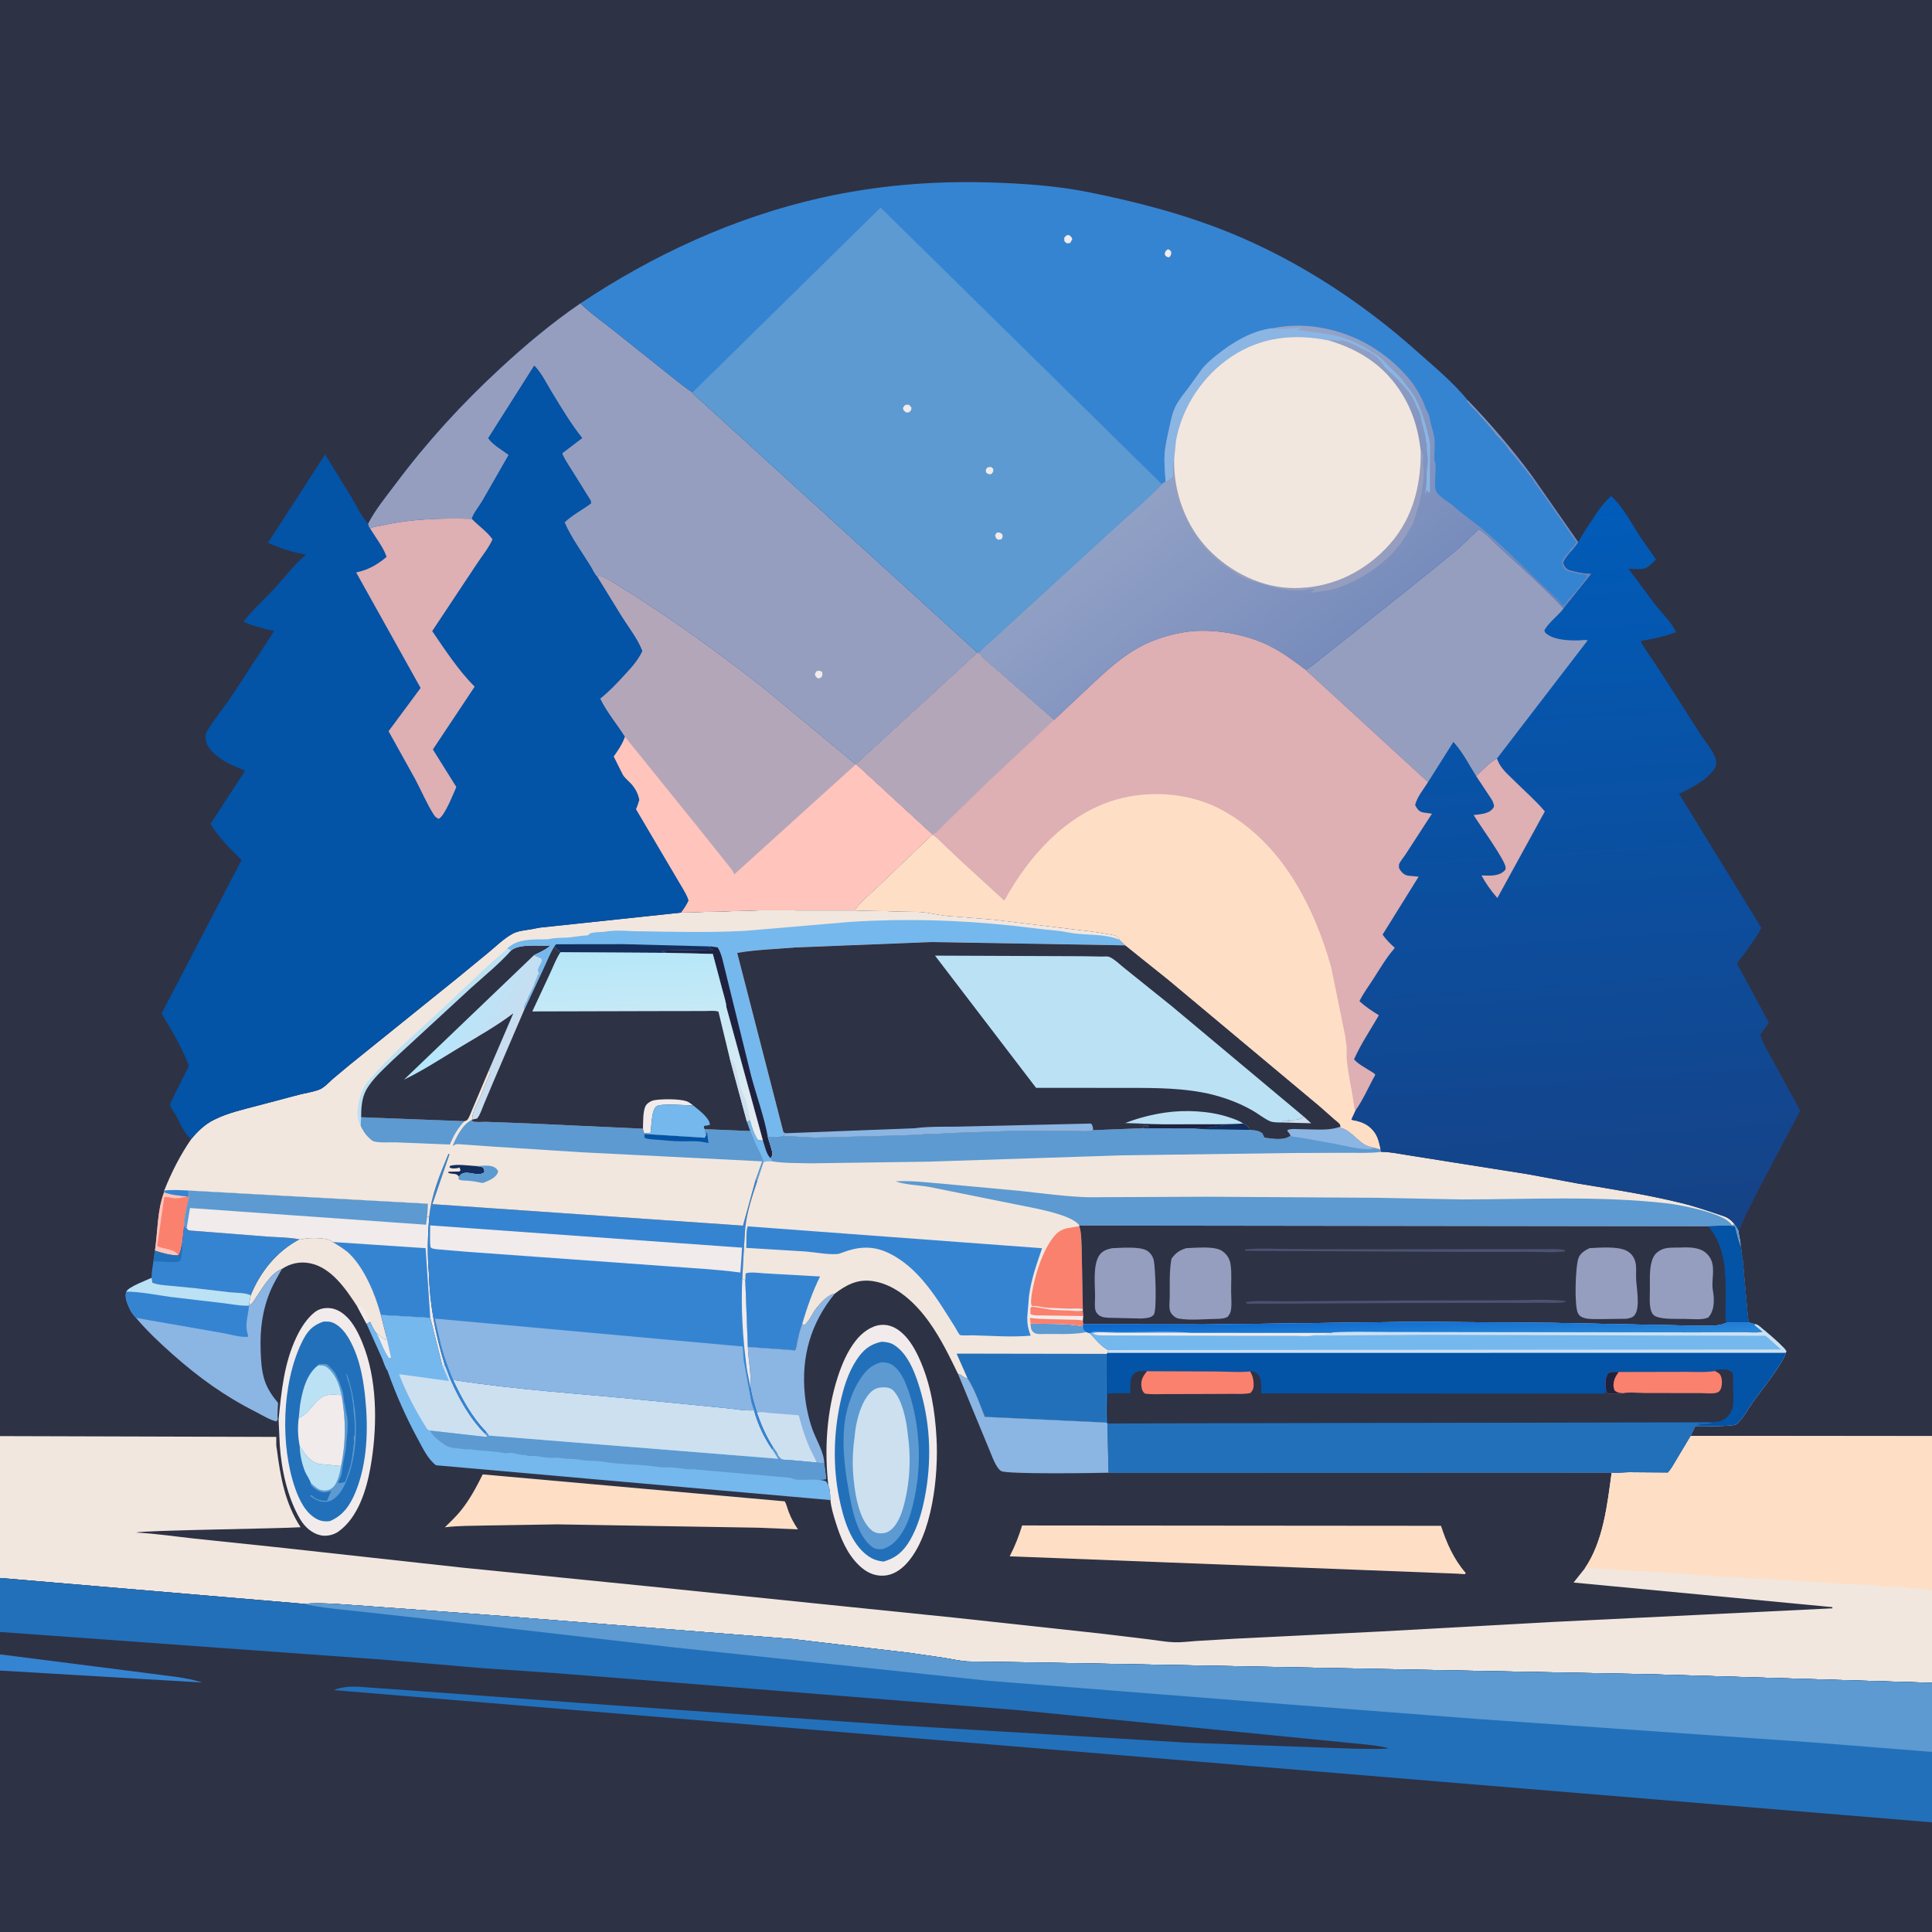 <svg version="1.1" xmlns="http://www.w3.org/2000/svg" style="display: block;" viewBox="0 0 2048 2048" width="1024" height="1024">
<defs>
	<linearGradient id="Gradient1" gradientUnits="userSpaceOnUse" x1="542.554" y1="1093.13" x2="483.484" y2="1059.94">
		<stop class="stop0" offset="0" stop-opacity="1" stop-color="rgb(200,221,240)"/>
		<stop class="stop1" offset="1" stop-opacity="1" stop-color="rgb(180,232,253)"/>
	</linearGradient>
	<linearGradient id="Gradient2" gradientUnits="userSpaceOnUse" x1="688.808" y1="1212.46" x2="681.012" y2="1005.72">
		<stop class="stop0" offset="0" stop-opacity="1" stop-color="rgb(234,237,240)"/>
		<stop class="stop1" offset="1" stop-opacity="1" stop-color="rgb(181,231,249)"/>
	</linearGradient>
	<linearGradient id="Gradient3" gradientUnits="userSpaceOnUse" x1="1479.6" y1="785.21" x2="1215.81" y2="453.816">
		<stop class="stop0" offset="0" stop-opacity="1" stop-color="rgb(108,131,184)"/>
		<stop class="stop1" offset="1" stop-opacity="1" stop-color="rgb(151,165,199)"/>
	</linearGradient>
	<linearGradient id="Gradient4" gradientUnits="userSpaceOnUse" x1="1506.56" y1="1393.9" x2="1507.41" y2="1421.13">
		<stop class="stop0" offset="0" stop-opacity="1" stop-color="rgb(10,104,207)"/>
		<stop class="stop1" offset="1" stop-opacity="1" stop-color="rgb(42,134,214)"/>
	</linearGradient>
	<linearGradient id="Gradient5" gradientUnits="userSpaceOnUse" x1="1679.17" y1="1309.93" x2="1627.42" y2="534.309">
		<stop class="stop0" offset="0" stop-opacity="1" stop-color="rgb(22,66,134)"/>
		<stop class="stop1" offset="1" stop-opacity="1" stop-color="rgb(0,92,185)"/>
	</linearGradient>
</defs>
<path transform="translate(0,0)" fill="rgb(46,50,69)" d="M -0 1522.33 L 0 -0 L 2048 0 L 2048 1522.36 L 2048 1685.99 L 2048 1783.82 L 2048 1857.1 L 2048 1931.75 L 2048 2048 L -0 2048 L -0 1770.86 L 0 1753.7 L 0 1729.96 L 0 1672.73 L -0 1522.33 z"/>
<path transform="translate(0,0)" fill="rgb(250,129,110)" d="M 173.906 1263.82 C 181.786 1266.97 190.012 1267.34 198.356 1268.37 L 200.413 1268.24 C 198.673 1278.02 195.055 1289.72 195.203 1299.54 L 193.05 1318.45 C 192.157 1322.24 191.59 1327.82 189.032 1330.79 C 181.173 1330.85 171.637 1328.35 164.23 1325.7 C 167.284 1305.3 166.56 1283.36 173.906 1263.82 z"/>
<path transform="translate(0,0)" fill="rgb(255,196,187)" d="M 173.906 1263.82 C 181.786 1266.97 190.012 1267.34 198.356 1268.37 C 194.261 1269.25 189.962 1270.29 185.757 1270.24 C 182.617 1270.21 176.749 1268.24 174.132 1269.18 L 166.629 1320.76 C 173.049 1324.39 185.719 1323.69 189.032 1330.79 C 181.173 1330.85 171.637 1328.35 164.23 1325.7 C 167.284 1305.3 166.56 1283.36 173.906 1263.82 z"/>
<path transform="translate(0,0)" fill="rgb(242,231,222)" d="M 317.376 1313.75 L 318.442 1313.83 C 320.285 1313.88 319.356 1313.9 320.98 1313.46 C 326.9 1311.84 345.512 1311.91 350.489 1315.05 L 352.546 1316.65 L 352.86 1316.59 C 358.836 1320.34 365.474 1324.12 370.557 1329.06 C 386.552 1344.62 397.836 1371.99 403.566 1393.17 L 403.708 1393.91 L 409.067 1414.86 C 408.879 1416.78 408.952 1418.57 409 1420.5 C 405.464 1418.33 402.388 1415.84 399.205 1413.2 C 397.035 1411.72 393.509 1403.55 392.169 1400.98 L 388.512 1403.23 L 378.724 1384.91 C 366.713 1366.69 351.537 1343.71 328.524 1339.09 C 318.076 1336.99 307.638 1339.23 298.864 1345.13 C 287.509 1349.18 278.353 1365.12 271.85 1374.77 C 269.836 1377.76 267.287 1382.56 263.964 1384 C 264.119 1380.38 265.072 1376.65 265.73 1373.08 C 275.855 1348.14 293.432 1326.33 317.376 1313.75 z"/>
<path transform="translate(0,0)" fill="rgb(241,235,235)" d="M 378.724 1384.91 L 383.3 1384.57 C 385.564 1387.41 387.256 1389.9 388.719 1393.22 L 392.169 1400.98 L 388.512 1403.23 L 378.724 1384.91 z"/>
<path transform="translate(0,0)" fill="rgb(53,132,210)" d="M 195.203 1299.54 L 197.854 1302 C 199.725 1304.37 199.514 1304.14 202.546 1304.5 L 283.645 1310.86 C 294.489 1311.65 306.774 1311.55 317.376 1313.75 C 293.432 1326.33 275.855 1348.14 265.73 1373.08 C 260.462 1370.29 250.623 1370.55 244.477 1369.93 L 206.469 1365.5 L 178.527 1362.81 C 172.861 1362.21 166.787 1361.97 161.5 1359.75 L 160.733 1354.61 C 160.578 1348.73 161.727 1342.9 162.636 1337.11 L 164.23 1325.7 C 171.637 1328.35 181.173 1330.85 189.032 1330.79 C 191.59 1327.82 192.157 1322.24 193.05 1318.45 L 195.203 1299.54 z"/>
<path transform="translate(0,0)" fill="rgb(34,112,186)" d="M 189.032 1330.79 C 191.59 1327.82 192.157 1322.24 193.05 1318.45 C 193.323 1322.56 193.476 1325.45 192.49 1329.5 L 192.319 1331.77 C 192.188 1333.82 191.812 1334.92 190.692 1336.7 C 185.553 1339.67 169.331 1336.6 162.636 1337.11 L 164.23 1325.7 C 171.637 1328.35 181.173 1330.85 189.032 1330.79 z"/>
<path transform="translate(0,0)" fill="rgb(139,181,227)" d="M 850.414 1403.16 L 852.274 1404.71 C 857.148 1401.85 861.185 1391.86 865.058 1387 C 869.535 1381.38 877.659 1372.19 884.987 1371.25 C 859.464 1402.25 849.205 1438.21 853.127 1478.07 C 854.351 1490.51 856.957 1502.95 861.065 1514.77 C 865.009 1526.12 873.602 1539.23 873.756 1551.22 C 870.869 1551.18 868.513 1550.95 865.7 1550.3 L 836 1547.6 C 834.404 1547.45 829.705 1547.54 828.5 1546.94 C 827.389 1546.38 825.521 1543.83 824.568 1542.84 C 824.71 1540.71 820.545 1535.61 819.266 1533.71 C 812.061 1522.18 806.941 1510.51 802.472 1497.7 C 799.654 1488.87 796.821 1479.63 795.43 1470.46 C 796.391 1456.58 793.195 1441.88 792.737 1427.87 L 842.858 1431.42 C 844.445 1428.8 844.641 1425.14 845.257 1422.15 C 846.44 1416.41 847.864 1410.51 849.775 1404.97 L 850.414 1403.16 z"/>
<path transform="translate(0,0)" fill="rgb(205,224,240)" d="M 802.472 1497.7 C 806.032 1496.04 811.419 1497.42 815.351 1497.77 L 846.752 1500.27 C 849.79 1512.27 853.237 1523.47 858.231 1534.81 C 860.507 1539.98 863.773 1545.12 865.7 1550.3 L 836 1547.6 C 834.404 1547.45 829.705 1547.54 828.5 1546.94 C 827.389 1546.38 825.521 1543.83 824.568 1542.84 C 824.71 1540.71 820.545 1535.61 819.266 1533.71 C 812.061 1522.18 806.941 1510.51 802.472 1497.7 z"/>
<path transform="translate(0,0)" fill="rgb(139,181,227)" d="M 1015.48 1456.25 C 1020.07 1457.25 1021.35 1460.67 1025.62 1461.03 L 1026.24 1461.93 C 1033.54 1473.71 1038.85 1488.93 1043.92 1501.92 L 1172.94 1508 L 1173.95 1509.2 L 1175.13 1561.15 C 1160.48 1561.53 1067.1 1562.9 1061.33 1559.4 C 1055.57 1555.9 1051.35 1542.82 1048.69 1536.7 L 1028.65 1488.24 L 1015.48 1456.25 z"/>
<path transform="translate(0,0)" fill="rgb(139,181,227)" d="M 263.964 1384 C 267.287 1382.56 269.836 1377.76 271.85 1374.77 C 278.353 1365.12 287.509 1349.18 298.864 1345.13 C 294.83 1352.6 290.303 1359.81 286.978 1367.63 C 278.006 1388.73 275.511 1409.08 276.302 1431.84 C 276.666 1442.32 277.204 1452.78 280.379 1462.86 C 283.247 1471.97 288.641 1479.85 294.721 1487.11 C 294.517 1492.84 293.81 1499.15 294.373 1504.84 L 292.898 1506.77 C 285.597 1505.05 277.762 1500 270.969 1496.58 C 238.118 1480 210.671 1460.17 183.24 1435.86 C 169.289 1423.5 156.277 1411.28 144.215 1397.05 C 141.244 1393.71 138.817 1390.69 137.005 1386.53 C 134.815 1381.52 131.847 1374.52 133.973 1369.16 C 136.465 1364.12 154.803 1357.47 160.733 1354.61 L 161.5 1359.75 C 166.787 1361.97 172.861 1362.21 178.527 1362.81 L 206.469 1365.5 L 244.477 1369.93 C 250.623 1370.55 260.462 1370.29 265.73 1373.08 C 265.072 1376.65 264.119 1380.38 263.964 1384 z"/>
<path transform="translate(0,0)" fill="rgb(53,132,210)" d="M 160.733 1354.61 L 161.5 1359.75 C 166.787 1361.97 172.861 1362.21 178.527 1362.81 L 206.469 1365.5 L 244.477 1369.93 C 250.623 1370.55 260.462 1370.29 265.73 1373.08 C 265.072 1376.65 264.119 1380.38 263.964 1384 C 263.165 1394.57 259.185 1403.93 262.657 1414.5 C 263.109 1415.88 262.96 1415.3 263 1417 C 255.21 1418.03 242.897 1414.2 234.971 1412.85 L 144.215 1397.05 C 141.244 1393.71 138.817 1390.69 137.005 1386.53 C 134.815 1381.52 131.847 1374.52 133.973 1369.16 C 136.465 1364.12 154.803 1357.47 160.733 1354.61 z"/>
<path transform="translate(0,0)" fill="rgb(187,225,244)" d="M 160.733 1354.61 L 161.5 1359.75 C 166.787 1361.97 172.861 1362.21 178.527 1362.81 L 206.469 1365.5 L 244.477 1369.93 C 250.623 1370.55 260.462 1370.29 265.73 1373.08 C 265.072 1376.65 264.119 1380.38 263.964 1384 C 255.334 1384.58 245.328 1382.35 236.686 1381.4 L 180.689 1374.8 C 165.404 1372.68 149.408 1369.3 133.973 1369.16 C 136.465 1364.12 154.803 1357.47 160.733 1354.61 z"/>
<path transform="translate(0,0)" fill="rgb(254,223,198)" d="M 511.713 1562.93 L 831.877 1591.49 C 833.858 1594.94 834.737 1599.27 836.175 1603 C 838.699 1609.55 841.961 1615.36 845.861 1621.17 L 803.934 1619.43 L 590.929 1615.88 L 513.557 1617.13 C 500.131 1617.51 486.329 1617.25 472.999 1618.85 L 471.52 1619.04 C 477.223 1613.42 483.228 1607.83 488.274 1601.61 C 497.895 1589.76 504.902 1576.51 511.713 1562.93 z"/>
<path transform="translate(0,0)" fill="rgb(241,235,235)" d="M 199.655 1262.01 L 453.612 1275.99 L 452.804 1289.75 L 454.967 1289.75 C 453.478 1309.08 452.812 1330.2 454.607 1349.5 C 455.501 1383.2 461.634 1414.82 471.493 1446.96 L 468.627 1446.61 L 456.104 1396.97 L 403.708 1393.91 L 403.566 1393.17 C 397.836 1371.99 386.552 1344.62 370.557 1329.06 C 365.474 1324.12 358.836 1320.34 352.86 1316.59 L 352.546 1316.65 L 350.489 1315.05 C 345.512 1311.91 326.9 1311.84 320.98 1313.46 C 319.356 1313.9 320.285 1313.88 318.442 1313.83 L 317.376 1313.75 C 306.774 1311.55 294.489 1311.65 283.645 1310.86 L 202.546 1304.5 C 199.514 1304.14 199.725 1304.37 197.854 1302 L 195.203 1299.54 C 195.055 1289.72 198.673 1278.02 200.413 1268.24 L 199.655 1262.01 z"/>
<path transform="translate(0,0)" fill="rgb(53,132,210)" d="M 352.86 1316.59 L 451.173 1323.1 L 456.104 1396.97 L 403.708 1393.91 L 403.566 1393.17 C 397.836 1371.99 386.552 1344.62 370.557 1329.06 C 365.474 1324.12 358.836 1320.34 352.86 1316.59 z"/>
<path transform="translate(0,0)" fill="rgb(92,154,209)" d="M 199.655 1262.01 L 453.612 1275.99 L 452.804 1289.75 L 451.643 1298.25 L 201.396 1280.55 L 197.854 1302 L 195.203 1299.54 C 195.055 1289.72 198.673 1278.02 200.413 1268.24 L 199.655 1262.01 z"/>
<path transform="translate(0,0)" fill="rgb(254,223,198)" d="M 1083.48 1617.06 L 1527.53 1617.43 C 1533.57 1635.83 1540.91 1652.59 1553.66 1667.34 L 1553 1668.72 L 1544.4 1668.14 L 1070.3 1649.75 C 1075.91 1638.99 1079.92 1628.65 1083.48 1617.06 z"/>
<path transform="translate(0,0)" fill="rgb(241,235,235)" d="M 295.317 1504.84 C 298.309 1474.73 301.14 1444.59 314.496 1416.89 C 319.037 1407.47 325.215 1397.68 333.5 1391.08 C 338.499 1387.1 344.431 1386.04 350.682 1386.81 C 359.652 1387.91 367.613 1394.83 372.741 1401.93 C 379.004 1410.6 383.393 1420.81 386.939 1430.84 C 400.41 1468.94 399.708 1516.52 392.626 1555.97 C 388.369 1579.69 379.403 1608.75 358.868 1623.44 C 353.602 1627.21 346.012 1628.87 339.673 1627.44 C 330.497 1625.37 322.896 1618.43 318.223 1610.5 C 304.799 1587.73 298.33 1558.03 296.568 1531.85 L 295.317 1504.84 z"/>
<path transform="translate(0,0)" fill="rgb(34,112,186)" d="M 342.646 1401.01 C 345.937 1400.86 349.212 1400.65 352.335 1401.88 C 363.823 1406.43 371.08 1419.94 375.678 1430.8 C 382.462 1446.84 385.475 1464.89 387.211 1482.11 C 390.485 1514.59 389.484 1550.89 376.945 1581.5 C 371.309 1595.26 363.882 1606.46 349.749 1612.42 C 345.379 1613.06 341.046 1612.7 337 1610.81 C 324.286 1604.88 317.32 1590.28 312.907 1577.73 C 296.997 1532.46 298.757 1466.4 319.953 1422.89 C 325.476 1411.55 330.564 1405.24 342.646 1401.01 z"/>
<path transform="translate(0,0)" fill="rgb(92,154,209)" d="M 336.985 1447.51 L 337.547 1446.02 C 339.407 1446.05 344.812 1445.56 346.34 1446.16 C 347.868 1446.76 351.708 1451.13 353 1452.5 C 354.879 1454.49 355.964 1456.54 357.015 1459.03 C 358.057 1461.5 359.29 1463.43 360.114 1466.02 L 362.493 1473.05 L 362.979 1474.3 C 364.398 1478.59 364.116 1483.58 365.328 1488.08 C 366.296 1491.68 366.281 1495.35 367.347 1499.02 C 369.367 1505.98 368.493 1518.01 367.498 1525.16 C 366.83 1529.96 366.905 1534.72 365.993 1539.5 C 364.695 1546.3 363.11 1553.39 362.479 1560.27 C 362.127 1564.1 359.867 1568.34 358.393 1571.89 C 361.118 1572.31 363.24 1571.84 365.75 1570.75 C 366.531 1569.11 367.006 1567.72 367.5 1566 L 370.031 1558.47 L 371.75 1552.75 C 372.354 1550.85 372.42 1548.55 373 1546.5 C 373.613 1544.33 373.37 1541.89 374 1539.5 C 374.701 1536.85 374.137 1534.37 375 1531.5 C 376.055 1528 373.772 1524.34 376 1521 C 376.068 1513.08 376.28 1505.68 375 1498 C 374.347 1494.08 375.068 1491.08 374 1487 C 373.455 1484.92 373.473 1482.25 373 1480 C 372.622 1478.2 372.584 1476.81 372 1475 L 371.281 1471.56 C 371.006 1469.91 370.486 1468.58 370 1467 C 368.942 1463.56 367.624 1460.04 367 1456.5 L 367.685 1456.5 C 380.269 1492.17 381.723 1541.12 364.624 1575.54 C 361.668 1581.49 355.525 1589.63 348.825 1591.44 C 342.61 1593.11 336.616 1591.18 331.5 1587.7 L 328.627 1585.5 L 330.34 1584.98 L 330.97 1585.62 C 332.526 1587.16 333.199 1587.81 335.25 1588.75 L 336.547 1589.39 C 338.145 1590.12 339.317 1590.19 341 1590.5 L 342.234 1590.8 C 343.805 1591.11 345.178 1590.92 346.75 1590.75 C 348.344 1587.26 349.253 1583.75 351.37 1580.5 C 344.485 1582.38 341.681 1582.79 335.192 1579.09 C 332.965 1577.82 331.306 1576.09 329.594 1574.21 L 329.434 1572.12 C 332.685 1574.82 336.03 1578.51 340.245 1579.62 C 344.113 1580.64 348.396 1580.17 351.666 1577.77 C 358.127 1573.03 360.332 1561.41 361.593 1554.03 C 366.826 1527.67 366.658 1505.42 362.088 1478.95 C 359.742 1468.3 356.458 1458.08 348.153 1450.56 C 344.402 1447.17 341.897 1447.24 336.985 1447.51 z"/>
<path transform="translate(0,0)" fill="rgb(187,225,244)" d="M 317.678 1532.76 L 322.276 1539.52 C 326.314 1545.47 331.545 1550.6 338.912 1551.93 L 361.593 1554.03 C 360.332 1561.41 358.127 1573.03 351.666 1577.77 C 348.396 1580.17 344.113 1580.64 340.245 1579.62 C 336.03 1578.51 332.685 1574.82 329.434 1572.12 C 329.499 1570.63 324.162 1562.08 323.303 1559.89 C 319.948 1551.34 317.907 1541.92 317.678 1532.76 z"/>
<path transform="translate(0,0)" fill="rgb(187,225,244)" d="M 336.985 1447.51 C 341.897 1447.24 344.402 1447.17 348.153 1450.56 C 356.458 1458.08 359.742 1468.3 362.088 1478.95 C 353.788 1478.22 345.632 1477.07 338.883 1482.73 C 331.394 1489.01 325.928 1499.46 316.665 1503.22 L 318.059 1489.5 C 320.311 1474.95 324.763 1456.62 336.985 1447.51 z"/>
<path transform="translate(0,0)" fill="rgb(241,235,235)" d="M 316.665 1503.22 C 325.928 1499.46 331.394 1489.01 338.883 1482.73 C 345.632 1477.07 353.788 1478.22 362.088 1478.95 C 366.658 1505.42 366.826 1527.67 361.593 1554.03 L 338.912 1551.93 C 331.545 1550.6 326.314 1545.47 322.276 1539.52 L 317.678 1532.76 C 315.77 1523.18 315.36 1512.91 316.665 1503.22 z"/>
<path transform="translate(0,0)" fill="rgb(241,235,235)" d="M 878.061 1574.48 C 873.76 1536.8 876.282 1496.25 887.91 1460.08 C 892.332 1446.32 898.317 1432.2 907.378 1420.8 C 913.642 1412.92 923.219 1405.49 933.5 1404.49 C 942.129 1403.65 949.624 1407.16 956.015 1412.77 C 964.488 1420.21 970.688 1431.43 975.162 1441.61 C 986.837 1468.19 991.155 1495.85 992.764 1524.67 C 994.93 1563.46 988.472 1627.5 961.023 1657.35 C 954.546 1664.4 946.266 1669.87 936.439 1670.28 C 926.191 1670.7 917.918 1666.38 910.677 1659.42 C 897.708 1646.97 890.933 1630.09 885.72 1613.22 C 883.466 1605.93 880.932 1597.79 880.319 1590.16 C 879.919 1585.06 880.12 1579.2 878.061 1574.48 z"/>
<path transform="translate(0,0)" fill="rgb(34,112,186)" d="M 934.626 1422.3 C 939.343 1422.56 943.276 1423.03 947.401 1425.5 C 963.444 1435.12 971.524 1459.08 976.347 1476.27 C 986.572 1512.73 987.538 1550.94 980.18 1588 C 977.107 1603.48 972.787 1618.39 964.933 1632.2 C 958.179 1644.08 949.812 1651.73 936.451 1655.33 L 934.488 1655.04 C 929.282 1654.29 924.928 1652.68 920.558 1649.67 C 901.569 1636.56 893.896 1609.26 889.547 1587.86 C 882.897 1555.15 883.624 1520.63 890.488 1488.03 C 893.91 1471.78 898.969 1455.06 908.247 1441.13 C 915.05 1430.92 922.377 1424.79 934.626 1422.3 z"/>
<path transform="translate(0,0)" fill="rgb(92,154,209)" d="M 933.861 1444.12 C 936.847 1443.99 940.381 1444.36 943.174 1445.47 C 950.044 1448.21 955.756 1456.93 958.707 1463.43 L 959.295 1464.75 L 963.352 1475.19 C 974.977 1510.85 977.268 1550.72 969.483 1587.35 C 967.181 1598.19 964.565 1609 959.477 1618.91 C 954.14 1629.31 947.155 1638.46 935.635 1642.15 C 931.777 1642.32 928.283 1642.53 925 1640.18 C 911.721 1630.7 905.395 1609.33 902.328 1594.14 C 895.62 1560.91 888.949 1519.12 900.396 1486.29 C 902.772 1479.48 905.282 1472.84 908.92 1466.59 C 915.158 1455.86 921.485 1447.5 933.861 1444.12 z"/>
<path transform="translate(0,0)" fill="rgb(205,224,240)" d="M 905.989 1522.44 C 907.066 1509.04 911.382 1490.81 919.467 1479.89 C 923.054 1475.04 927.222 1471.44 933.419 1470.82 C 937.621 1470.4 943.317 1470.52 946.454 1473.55 C 956.28 1483.02 960.961 1506.15 962.148 1519.36 C 965.691 1542.98 964.814 1568.25 959.189 1591.49 C 957.017 1600.45 954.271 1609.65 948.731 1617.18 C 946.166 1620.67 941.904 1624.32 937.5 1625.05 C 932.556 1625.87 927.999 1625.46 924.064 1622.24 C 909.34 1610.19 905.372 1578.3 904.281 1560.45 C 903.495 1547.61 904.163 1535.18 905.989 1522.44 z"/>
<path transform="translate(0,0)" fill="rgb(116,184,238)" d="M 403.708 1393.91 L 456.104 1396.97 L 468.627 1446.61 L 471.493 1446.96 L 472.008 1448.09 C 474.025 1452.59 475.4 1457.37 477.358 1461.89 C 486.305 1482.55 498.334 1504.2 514.469 1520.13 L 515.283 1517.58 C 499.709 1501.59 489.768 1482.69 480.294 1462.77 C 547.834 1473.45 616.211 1477.38 684.2 1484.26 L 767.709 1492.49 C 777.977 1493.42 788.973 1495.62 799.263 1495.06 C 803.185 1509.51 809.903 1523.96 818.385 1536.28 L 819.266 1533.71 C 820.545 1535.61 824.71 1540.71 824.568 1542.84 C 825.521 1543.83 827.389 1546.38 828.5 1546.94 C 829.705 1547.54 834.404 1547.45 836 1547.6 L 865.7 1550.3 C 868.513 1550.95 870.869 1551.18 873.756 1551.22 L 875.817 1567.89 C 872.472 1568.54 869.054 1568.52 865.657 1568.63 C 869.35 1568.83 872.513 1568.84 875.872 1570.5 L 878.061 1574.48 C 880.12 1579.2 879.919 1585.06 880.319 1590.16 L 462.184 1553.24 C 453.554 1546.61 448.513 1535.77 443.395 1526.37 C 430.519 1502.73 419.587 1478.14 410.652 1452.74 C 408.733 1450.97 406.075 1442.46 404.944 1439.79 L 388.512 1403.23 L 392.169 1400.98 C 393.509 1403.55 397.035 1411.72 399.205 1413.2 C 402.388 1415.84 405.464 1418.33 409 1420.5 C 408.952 1418.57 408.879 1416.78 409.067 1414.86 L 403.708 1393.91 z"/>
<path transform="translate(0,0)" fill="rgb(241,235,235)" d="M 399.205 1413.2 C 402.388 1415.84 405.464 1418.33 409 1420.5 C 408.952 1418.57 408.879 1416.78 409.067 1414.86 L 414.511 1439.15 L 412.381 1439.62 C 406.549 1431.26 404.35 1423.19 399.85 1414.43 L 399.205 1413.2 z"/>
<path transform="translate(0,0)" fill="rgb(205,224,240)" d="M 471.493 1446.96 L 472.008 1448.09 C 474.025 1452.59 475.4 1457.37 477.358 1461.89 C 486.305 1482.55 498.334 1504.2 514.469 1520.13 L 516.472 1522.5 L 515.5 1523.23 L 456.247 1516.52 L 453.234 1515.5 C 441.143 1496.64 431.136 1477.62 423.001 1456.7 L 475.909 1463.9 L 468.627 1446.61 L 471.493 1446.96 z"/>
<path transform="translate(0,0)" fill="rgb(92,154,209)" d="M 456.247 1516.52 L 515.5 1523.23 L 516.472 1522.5 L 514.469 1520.13 L 515.283 1517.58 C 516.335 1518.79 518.06 1520.15 518.174 1521.76 L 824.868 1546.35 L 818.385 1536.28 L 819.266 1533.71 C 820.545 1535.61 824.71 1540.71 824.568 1542.84 C 825.521 1543.83 827.389 1546.38 828.5 1546.94 C 829.705 1547.54 834.404 1547.45 836 1547.6 L 865.7 1550.3 C 868.513 1550.95 870.869 1551.18 873.756 1551.22 L 875.817 1567.89 C 872.472 1568.54 869.054 1568.52 865.657 1568.63 L 865.527 1568.7 C 857.322 1567.6 845.193 1570.57 838.099 1566.55 L 738.573 1557.84 C 734.417 1557.05 730.073 1557.89 726 1557.18 C 720.825 1556.28 714.567 1555.61 709.332 1555.44 C 706.048 1555.33 702.205 1555.75 699 1555.21 C 679.413 1551.9 659.023 1552.86 639.51 1549.5 C 631.727 1548.16 623.407 1548.95 615.51 1547.5 C 608.426 1546.2 600.741 1546.78 593.51 1545.5 C 590.478 1544.96 586.721 1545.44 583.6 1545.35 C 578.947 1545.22 573.175 1544.18 568.51 1543.5 C 565.371 1543.04 561.443 1544.05 558.505 1542.9 C 556.301 1542.03 553.871 1542.53 551.53 1541.91 L 540.988 1539.85 C 538.866 1540.46 536.192 1540.67 534 1540.22 C 523.116 1537.99 511.532 1538.23 500.51 1536.5 C 497.506 1536.03 494.335 1536.59 491.301 1536.06 C 484.111 1534.82 477.309 1535.77 471 1531.31 C 467.104 1528.55 457.055 1520.94 456.247 1516.52 z"/>
<path transform="translate(0,0)" fill="rgb(205,224,240)" d="M 480.294 1462.77 C 547.834 1473.45 616.211 1477.38 684.2 1484.26 L 767.709 1492.49 C 777.977 1493.42 788.973 1495.62 799.263 1495.06 C 803.185 1509.51 809.903 1523.96 818.385 1536.28 L 824.868 1546.35 L 518.174 1521.76 C 518.06 1520.15 516.335 1518.79 515.283 1517.58 C 499.709 1501.59 489.768 1482.69 480.294 1462.77 z"/>
<path transform="translate(0,0)" fill="rgb(53,132,210)" d="M 454.967 1289.75 C 457.274 1266.24 466.46 1244.74 475.346 1223.12 L 476.49 1223.5 L 458.362 1276.44 L 787.577 1299.22 L 801.114 1250 L 802.644 1252.31 C 797.25 1268.39 791.847 1284.57 789.975 1301.52 L 788.143 1331.01 L 786.859 1355.61 L 790.04 1357.26 L 792.737 1427.87 C 793.195 1441.88 796.391 1456.58 795.43 1470.46 C 796.821 1479.63 799.654 1488.87 802.472 1497.7 C 806.941 1510.51 812.061 1522.18 819.266 1533.71 L 818.385 1536.28 C 809.903 1523.96 803.185 1509.51 799.263 1495.06 C 788.973 1495.62 777.977 1493.42 767.709 1492.49 L 684.2 1484.26 C 616.211 1477.38 547.834 1473.45 480.294 1462.77 C 489.768 1482.69 499.709 1501.59 515.283 1517.58 L 514.469 1520.13 C 498.334 1504.2 486.305 1482.55 477.358 1461.89 C 475.4 1457.37 474.025 1452.59 472.008 1448.09 L 471.493 1446.96 C 461.634 1414.82 455.501 1383.2 454.607 1349.5 C 452.812 1330.2 453.478 1309.08 454.967 1289.75 z"/>
<path transform="translate(0,0)" fill="rgb(241,235,235)" d="M 786.859 1355.61 L 790.04 1357.26 L 792.737 1427.87 C 793.195 1441.88 796.391 1456.58 795.43 1470.46 C 794.341 1463.43 792.447 1456.59 791.49 1449.5 C 787.359 1418.89 785.31 1386.51 786.859 1355.61 z"/>
<path transform="translate(0,0)" fill="rgb(241,235,235)" d="M 455.864 1312.34 L 455.967 1298.98 L 786.547 1322.56 L 786.028 1332.21 L 784.814 1348.93 C 758.791 1345.39 732.395 1344.27 706.219 1342.2 L 495.166 1326.97 L 465.846 1324.51 C 463.356 1324.24 458.856 1324.11 456.856 1322.61 C 455.662 1321.72 455.938 1314.19 455.864 1312.34 z"/>
<path transform="translate(0,0)" fill="rgb(139,181,227)" d="M 480.294 1462.77 C 475.367 1450.74 470.876 1438.58 467.49 1426 L 461.022 1397.79 L 787.428 1427.38 L 788.209 1440.99 L 796.607 1486.87 L 799.263 1495.06 C 788.973 1495.62 777.977 1493.42 767.709 1492.49 L 684.2 1484.26 C 616.211 1477.38 547.834 1473.45 480.294 1462.77 z"/>
<path transform="translate(0,0)" fill="rgb(242,231,222)" d="M 905.94 965.068 L 976.129 966.735 C 985.345 967.399 994.248 969.866 1003.48 970.799 L 1052.4 974.719 L 1137.79 985.028 C 1149.68 986.501 1161.73 987.674 1173.5 989.964 C 1176.32 990.513 1180.95 990.983 1183.5 992.177 C 1183.76 992.298 1185.81 994.302 1185.89 994.393 C 1186.38 994.971 1186.73 995.709 1187.08 996.378 L 1193 1002.12 L 986.851 998.621 L 842.592 1004.36 C 822.415 1006.13 801.393 1006.67 781.447 1010.08 L 830.513 1200.42 L 833 1201.27 C 831.835 1202.21 830.681 1203.11 829.629 1204.18 C 824.429 1205.12 819.172 1205.03 813.904 1205.12 C 815.204 1210.26 818.834 1218.95 818.837 1224 C 818.837 1224.69 817.345 1227.11 816.98 1227.87 L 818.368 1231.05 C 815.56 1231.1 811.598 1230.57 809.313 1232.11 L 802.644 1252.31 L 801.114 1250 L 787.577 1299.22 L 458.362 1276.44 L 476.49 1223.5 L 475.346 1223.12 C 466.46 1244.74 457.274 1266.24 454.967 1289.75 L 452.804 1289.75 L 453.612 1275.99 L 199.655 1262.01 L 200.413 1268.24 L 198.356 1268.37 C 190.012 1267.34 181.786 1266.97 173.906 1263.82 L 174.079 1262.04 C 181.562 1243.23 191.228 1223.91 202.902 1207.3 C 209.189 1199.6 217.21 1191.87 226.147 1187.41 L 227.701 1186.65 C 241.13 1179.95 256.908 1176.28 271.415 1172.5 L 317.115 1160.41 C 323.632 1158.75 330.492 1157.79 336.846 1155.6 L 338 1155.18 C 343.534 1153.22 348.444 1147.52 352.843 1143.63 L 371.147 1128.37 L 483.623 1037.75 L 518.046 1009.5 C 525.892 1002.96 534.13 994.905 543.046 989.995 C 549.187 986.613 556.694 986.165 563.5 985.021 C 567.245 984.391 571.044 983.301 574.831 983.036 L 721.228 967.485 L 722.137 967.358 L 804.602 965.032 L 905.94 965.068 z"/>
<path transform="translate(0,0)" fill="rgb(53,132,210)" d="M 173.906 1263.82 L 174.079 1262.04 C 182.571 1260.94 191.131 1261.62 199.655 1262.01 L 200.413 1268.24 L 198.356 1268.37 C 190.012 1267.34 181.786 1266.97 173.906 1263.82 z"/>
<path transform="translate(0,0)" fill="rgb(19,46,93)" d="M 486.387 1247.46 C 483.87 1242.68 479.11 1245.51 474.963 1243 L 475.5 1242.07 L 487 1241.87 L 488.145 1240.5 L 487.123 1237.55 C 486.323 1237.89 485.949 1238.09 485 1238.24 C 482.28 1238.66 478.752 1239.06 476.51 1237.5 L 476.889 1235.95 C 483.84 1233.53 497.208 1235.73 504.729 1236.06 C 506.742 1236.43 511.275 1236.54 512.37 1238.22 C 513.363 1239.73 513.369 1240.85 513.5 1242.6 C 505.285 1248.92 492.886 1237.43 486.387 1247.46 z"/>
<path transform="translate(0,0)" fill="rgb(92,154,209)" d="M 504.729 1236.06 C 509.764 1235.89 516.107 1235.04 520.999 1236.2 C 523.532 1236.79 525.919 1238.07 527.355 1240.28 C 528.045 1241.34 528.164 1241.52 527.781 1242.72 C 526.186 1247.72 519.89 1250.76 515.401 1252.61 C 513.129 1253.54 512.131 1254.33 509.711 1253.75 C 505.084 1252.64 500.624 1251.96 495.874 1251.6 C 492.536 1251.36 488.795 1251.8 485.947 1249.96 L 486.387 1247.46 C 492.886 1237.43 505.285 1248.92 513.5 1242.6 C 513.369 1240.85 513.363 1239.73 512.37 1238.22 C 511.275 1236.54 506.742 1236.43 504.729 1236.06 z"/>
<path transform="translate(0,0)" fill="rgb(187,225,244)" d="M 537.711 1005.55 L 542.045 1007.33 C 528.966 1021.91 513.469 1034.5 498.926 1047.57 L 417 1123.09 C 407.233 1132.75 394.449 1143.7 387.945 1155.87 C 383.407 1164.36 382.805 1174.89 382.791 1184.31 L 382.291 1193.38 C 378.671 1186.95 378.453 1181.13 379.457 1173.94 L 379.752 1172 C 381.028 1163.35 384.268 1153.23 389.936 1146.52 C 411.415 1121.11 436.855 1098.43 461.524 1076.17 L 517.89 1023.18 L 537.099 1006.15 L 537.711 1005.55 z"/>
<path transform="translate(0,0)" fill="rgb(92,154,209)" d="M 382.791 1184.31 L 492.403 1188.52 L 491.285 1189.69 C 484.816 1196.58 480.47 1204.6 476.858 1213.27 L 419.973 1210.95 C 413.451 1210.72 401.729 1211.72 395.772 1209.74 C 394.388 1209.29 391.103 1206.25 389.942 1205.04 C 386.635 1201.62 384.309 1197.65 382.291 1193.38 L 382.791 1184.31 z"/>
<path transform="translate(0,0)" fill="rgb(92,154,209)" d="M 801.114 1250 L 807.833 1231.07 L 616.108 1221.44 L 524.818 1215.59 L 490.614 1213.18 C 488.862 1213.14 484.553 1212.54 483 1213.08 C 481.641 1213.54 481.665 1214.5 480 1214.5 C 483.421 1205.35 490.722 1191.52 499.808 1187.28 C 500.382 1187.78 500.806 1188.54 501.528 1188.79 C 504.745 1189.87 512.004 1189.1 515.604 1189.21 L 559.048 1190.82 L 681.587 1196.5 L 682.837 1201.13 L 683.04 1202.02 L 747 1206.06 C 747.58 1205.08 748.059 1204.24 748.473 1203.18 C 747.202 1201.06 747.211 1199.38 747.027 1196.97 L 795.307 1198.95 L 791.656 1188.81 L 795.02 1187.5 C 796.774 1194.36 799.383 1202.52 803.5 1208.32 L 808.703 1209.06 C 810.733 1214.81 812.416 1224.09 816.98 1227.87 L 818.368 1231.05 C 815.56 1231.1 811.598 1230.57 809.313 1232.11 L 802.644 1252.31 L 801.114 1250 z"/>
<path transform="translate(0,0)" fill="rgb(116,184,238)" d="M 795.02 1187.5 C 796.774 1194.36 799.383 1202.52 803.5 1208.32 L 808.703 1209.06 C 810.733 1214.81 812.416 1224.09 816.98 1227.87 L 818.368 1231.05 C 815.56 1231.1 811.598 1230.57 809.313 1232.11 C 808.501 1226.26 803.421 1218.04 800.945 1212.48 C 798.903 1207.9 797.824 1203.39 795.307 1198.95 L 791.656 1188.81 L 795.02 1187.5 z"/>
<path transform="translate(0,0)" fill="rgb(3,83,166)" d="M 748.473 1203.18 C 748.756 1200.99 748.4 1201.98 749.488 1200.17 L 750.765 1209.74 L 751.204 1211.63 L 745.236 1210.58 C 737.665 1209.21 731.116 1209.88 723.5 1209.85 C 714.52 1209.81 705.354 1208.99 696.409 1208.15 C 692.397 1207.78 686.806 1207.83 683.231 1206 L 683.04 1202.02 L 747 1206.06 C 747.58 1205.08 748.059 1204.24 748.473 1203.18 z"/>
<path transform="translate(0,0)" fill="rgb(46,50,69)" d="M 542.045 1007.33 C 550.866 1000.06 572.188 1003.13 583.601 1002.25 C 578.143 1007.06 572.449 1009.34 566.019 1012.54 L 567.778 1013.42 C 569.732 1014.39 571.634 1015.05 573.71 1015.7 C 574.584 1017.67 574.713 1017.98 574.005 1020 C 572.759 1023.57 569.671 1026.26 570.826 1030.34 L 571.5 1032 L 570.51 1033 C 569.728 1034.13 569.457 1035.99 569.005 1037.25 L 568.005 1039.25 C 567.278 1040.69 566.853 1042.02 566.422 1043.56 C 565.84 1045.64 564.982 1047.09 563.995 1048.99 C 562.679 1051.54 561.723 1054.1 560.229 1056.58 C 559.078 1058.49 559.663 1058.93 559 1060.5 L 558 1062 C 556.31 1064.94 555.311 1067.57 555.553 1070.95 L 524.408 1143.56 L 513.002 1170.62 C 510.859 1175.69 509.254 1181.43 505.796 1185.76 L 500.653 1186.87 C 499.987 1179.53 506.193 1169.76 509.105 1163.01 L 515.58 1147 L 519.058 1139.01 C 519.979 1136.73 519.35 1136.21 518.459 1133.97 L 500.562 1176.22 C 499.439 1178.76 497.17 1185.36 495.253 1187.2 C 494.509 1187.92 493.394 1188.1 492.465 1188.55 L 492.403 1188.52 L 382.791 1184.31 C 382.805 1174.89 383.407 1164.36 387.945 1155.87 C 394.449 1143.7 407.233 1132.75 417 1123.09 L 498.926 1047.57 C 513.469 1034.5 528.966 1021.91 542.045 1007.33 z"/>
<path transform="translate(0,0)" fill="url(#Gradient1)" d="M 566.019 1012.54 L 567.778 1013.42 C 569.732 1014.39 571.634 1015.05 573.71 1015.7 C 574.584 1017.67 574.713 1017.98 574.005 1020 C 572.759 1023.57 569.671 1026.26 570.826 1030.34 L 571.5 1032 L 570.51 1033 C 569.728 1034.13 569.457 1035.99 569.005 1037.25 L 568.005 1039.25 C 567.278 1040.69 566.853 1042.02 566.422 1043.56 C 565.84 1045.64 564.982 1047.09 563.995 1048.99 C 562.679 1051.54 561.723 1054.1 560.229 1056.58 C 559.078 1058.49 559.663 1058.93 559 1060.5 L 558 1062 C 556.31 1064.94 555.311 1067.57 555.553 1070.95 L 524.408 1143.56 L 513.002 1170.62 C 510.859 1175.69 509.254 1181.43 505.796 1185.76 L 500.653 1186.87 C 499.987 1179.53 506.193 1169.76 509.105 1163.01 L 515.58 1147 L 519.058 1139.01 C 519.979 1136.73 519.35 1136.21 518.459 1133.97 L 544.126 1074.19 C 525.831 1088.04 504.919 1099.69 485.246 1111.54 C 466.401 1122.9 448.037 1134.96 428.186 1144.52 L 566.019 1012.54 z"/>
<path transform="translate(0,0)" fill="rgb(116,184,238)" d="M 670.179 987.072 C 710.134 987.622 750.492 988.915 790.4 986.672 L 901.815 977.209 C 959.201 973.512 1015.85 975.188 1073 981.219 L 1107.03 985.231 C 1115.45 986.169 1124 986.62 1132.29 988.377 C 1149.83 992.09 1170.39 989.027 1187.08 996.378 L 1193 1002.12 L 986.851 998.621 L 842.592 1004.36 C 822.415 1006.13 801.393 1006.67 781.447 1010.08 L 830.513 1200.42 L 833 1201.27 C 831.835 1202.21 830.681 1203.11 829.629 1204.18 C 824.429 1205.12 819.172 1205.03 813.904 1205.12 C 815.204 1210.26 818.834 1218.95 818.837 1224 C 818.837 1224.69 817.345 1227.11 816.98 1227.87 C 812.416 1224.09 810.733 1214.81 808.703 1209.06 L 770.069 1067.96 C 769.586 1061.9 767.273 1055.31 765.769 1049.37 L 755.603 1011.19 L 707.234 1010.06 L 594.1 1009.36 C 590.951 1007.44 589.537 1006.26 587.834 1002.96 C 583.251 1010.07 580.12 1018.26 576.56 1025.93 L 555.553 1070.95 C 555.311 1067.57 556.31 1064.94 558 1062 L 559 1060.5 C 559.663 1058.93 559.078 1058.49 560.229 1056.58 C 561.723 1054.1 562.679 1051.54 563.995 1048.99 C 564.982 1047.09 565.84 1045.64 566.422 1043.56 C 566.853 1042.02 567.278 1040.69 568.005 1039.25 L 569.005 1037.25 C 569.457 1035.99 569.728 1034.13 570.51 1033 L 571.5 1032 L 570.826 1030.34 C 569.671 1026.26 572.759 1023.57 574.005 1020 C 574.713 1017.98 574.584 1017.67 573.71 1015.7 C 571.634 1015.05 569.732 1014.39 567.778 1013.42 L 566.019 1012.54 C 572.449 1009.34 578.143 1007.06 583.601 1002.25 C 572.188 1003.13 550.866 1000.06 542.045 1007.33 L 537.711 1005.55 C 546.793 996.391 559.863 995.983 571.969 995.737 C 575.535 995.664 579.804 996.018 583.25 995.231 C 590.039 993.682 598.031 994.429 605 993.535 C 610.993 992.766 616.93 991.744 623 991.51 C 624.676 990.088 625.545 989.2 627.777 988.782 L 629.5 988.564 C 633.698 987.81 637.909 988.214 642 987.51 C 650.862 985.985 661.178 986.517 670.179 987.072 z"/>
<path transform="translate(0,0)" fill="rgb(19,46,93)" d="M 661.184 1000.86 L 753.804 1003.29 L 751.22 1004.49 C 752.633 1005.27 753.981 1005.93 755.49 1006.5 L 754.995 1007.64 C 748.833 1007.61 704.237 1006.46 701.51 1008.5 C 703.635 1009.91 704.723 1009.78 707.234 1010.06 L 594.1 1009.36 C 590.951 1007.44 589.537 1006.26 587.834 1002.96 L 589.529 1000.95 L 661.184 1000.86 z"/>
<path transform="translate(0,0)" fill="rgb(31,34,63)" d="M 753.804 1003.29 L 760.744 1004.29 C 765.336 1011.05 767.108 1023.11 769.333 1031.19 L 796.017 1139.53 C 801.671 1161.1 809.959 1183.2 813.904 1205.12 C 815.204 1210.26 818.834 1218.95 818.837 1224 C 818.837 1224.69 817.345 1227.11 816.98 1227.87 C 812.416 1224.09 810.733 1214.81 808.703 1209.06 L 770.069 1067.96 C 769.586 1061.9 767.273 1055.31 765.769 1049.37 L 755.603 1011.19 L 707.234 1010.06 C 704.723 1009.78 703.635 1009.91 701.51 1008.5 C 704.237 1006.46 748.833 1007.61 754.995 1007.64 L 755.49 1006.5 C 753.981 1005.93 752.633 1005.27 751.22 1004.49 L 753.804 1003.29 z"/>
<path transform="translate(0,0)" fill="rgb(46,50,69)" d="M 555.553 1070.95 L 576.56 1025.93 C 580.12 1018.26 583.251 1010.07 587.834 1002.96 C 589.537 1006.26 590.951 1007.44 594.1 1009.36 L 707.234 1010.06 L 755.603 1011.19 L 765.769 1049.37 C 767.273 1055.31 769.586 1061.9 770.069 1067.96 L 808.703 1209.06 L 803.5 1208.32 C 799.383 1202.52 796.774 1194.36 795.02 1187.5 L 791.656 1188.81 L 795.307 1198.95 L 747.027 1196.97 C 747.211 1199.38 747.202 1201.06 748.473 1203.18 C 748.059 1204.24 747.58 1205.08 747 1206.06 L 683.04 1202.02 L 682.837 1201.13 L 681.587 1196.5 L 559.048 1190.82 L 515.604 1189.21 C 512.004 1189.1 504.745 1189.87 501.528 1188.79 C 500.806 1188.54 500.382 1187.78 499.808 1187.28 L 500.653 1186.87 L 505.796 1185.76 C 509.254 1181.43 510.859 1175.69 513.002 1170.62 L 524.408 1143.56 L 555.553 1070.95 z"/>
<path transform="translate(0,0)" fill="rgb(241,235,235)" d="M 681.587 1196.5 C 681.79 1190.12 681.292 1176.58 684.946 1171.42 C 686.67 1168.98 690.37 1166.84 693.279 1166.3 C 701.202 1164.83 720.133 1164.72 727.682 1167.33 C 730.352 1168.25 732.637 1170.15 734.869 1171.83 C 727.748 1171.9 699.242 1169.03 695.376 1173.11 C 690.956 1177.77 690.953 1189.35 690.15 1195.66 C 690.088 1196.15 689.675 1200.65 689.5 1200.82 C 689.401 1200.92 687.151 1201.16 687 1201.17 L 682.837 1201.13 L 681.587 1196.5 z"/>
<path transform="translate(0,0)" fill="rgb(116,184,238)" d="M 682.837 1201.13 L 687 1201.17 C 687.151 1201.16 689.401 1200.92 689.5 1200.82 C 689.675 1200.65 690.088 1196.15 690.15 1195.66 C 690.953 1189.35 690.956 1177.77 695.376 1173.11 C 699.242 1169.03 727.748 1171.9 734.869 1171.83 C 740.105 1176.23 751.331 1184.29 752.465 1191.37 L 752.5 1192.26 C 750.447 1193.01 748.644 1193.28 746.472 1193.5 C 746.089 1195.96 745.893 1194.8 747.027 1196.97 C 747.211 1199.38 747.202 1201.06 748.473 1203.18 C 748.059 1204.24 747.58 1205.08 747 1206.06 L 683.04 1202.02 L 682.837 1201.13 z"/>
<path transform="translate(0,0)" fill="url(#Gradient2)" d="M 594.1 1009.36 L 707.234 1010.06 L 755.603 1011.19 L 765.769 1049.37 C 767.273 1055.31 769.586 1061.9 770.069 1067.96 L 808.703 1209.06 L 803.5 1208.32 C 799.383 1202.52 796.774 1194.36 795.02 1187.5 L 791.656 1188.81 L 773.509 1121.7 L 761.579 1072.36 C 757.406 1070.97 751.262 1071.74 746.745 1071.75 L 713.99 1071.77 L 564.261 1072.16 L 583.457 1031 C 586.773 1023.77 589.695 1015.99 594.1 1009.36 z"/>
<path transform="translate(0,0)" fill="rgb(205,224,240)" d="M 773.509 1121.7 C 778.565 1125.26 778.684 1127.59 780.49 1133.5 L 781.057 1135.31 C 781.504 1136.88 781.588 1137.92 781.5 1139.51 L 782.486 1141 C 782.495 1143.84 782.48 1144.46 783.485 1147 L 783.883 1149.01 C 785.517 1155.79 789.1 1161.63 791.12 1168.09 C 792.933 1173.89 793.389 1180.53 794.967 1186.54 L 795.02 1187.5 L 791.656 1188.81 L 773.509 1121.7 z"/>
<path transform="translate(0,0)" fill="rgb(242,231,222)" d="M 1792.08 1522.1 L 2048 1522.36 L 2048 1685.99 L 2048 1783.82 L 1751 1774.79 L 1312 1766.27 L 1106.66 1762.43 L 1025.66 1761.2 C 1017.68 1760.76 1009.4 1758.78 1001.5 1757.51 L 963.957 1752.06 L 840.379 1737.5 L 516 1711.77 L 390.5 1702.63 C 368.069 1701.24 344.145 1698.43 321.75 1700.11 L 0 1672.73 L -0 1522.33 L 292.877 1523.18 C 293.022 1526.87 292.491 1532.28 293.398 1535.74 C 297.29 1565.68 301.979 1593.1 318.633 1618.92 C 298.224 1620.39 149.276 1622.19 144.5 1624.58 C 164.985 1625.63 185.597 1628.74 206 1630.96 L 292 1639.97 L 490.381 1661.79 L 684 1681.22 L 1011.76 1714.78 L 1166.17 1731.57 L 1217.99 1737.8 C 1226.72 1738.84 1235.73 1740.54 1244.5 1740.87 C 1252.12 1741.16 1260.19 1740.05 1267.82 1739.54 L 1309.5 1737.07 L 1464.27 1729.39 L 1644.5 1719.41 L 1942.5 1704.9 L 1942.31 1703.62 L 1668.06 1677.56 L 1679.96 1662.56 C 1699.75 1633.66 1703.79 1594.75 1708.43 1560.97 C 1714.27 1561.74 1721.35 1560.6 1727.35 1560.58 L 1767.9 1560.89 C 1771.26 1557.62 1773.74 1552.65 1776.23 1548.63 L 1792.08 1522.1 z"/>
<path transform="translate(0,0)" fill="rgb(254,223,198)" d="M 1792.08 1522.1 L 2048 1522.36 L 2048 1685.99 L 2046.12 1685.63 C 2038.47 1683.6 2030.08 1685.06 2022.5 1683.51 C 2017.89 1682.57 2011.91 1681.91 2007.21 1681.76 C 2003.54 1681.65 1999.06 1682.17 1995.5 1681.51 C 1990.18 1680.53 1983.52 1679.89 1978.12 1679.74 C 1974.16 1679.64 1969.35 1680.2 1965.5 1679.51 C 1959.5 1678.44 1953.38 1679.48 1947.5 1678.51 C 1942.22 1677.64 1936.62 1678.44 1931.5 1677.51 C 1925.81 1676.48 1920.06 1677.44 1914.5 1676.51 C 1900.85 1674.24 1886.25 1675.85 1872.5 1673.83 C 1866.69 1672.97 1860.31 1674.36 1854.5 1673.51 C 1838.75 1671.21 1822.35 1672.28 1806.5 1669.92 C 1802.77 1669.36 1798.72 1670.12 1795 1669.51 C 1779.7 1667.02 1763.82 1667.95 1748.5 1665.84 C 1743.14 1665.1 1737.36 1666.25 1732 1665.51 C 1726.57 1664.76 1720.76 1665.4 1715.5 1664.51 C 1704.09 1662.58 1691.66 1662.67 1679.96 1662.56 C 1699.75 1633.66 1703.79 1594.75 1708.43 1560.97 C 1714.27 1561.74 1721.35 1560.6 1727.35 1560.58 L 1767.9 1560.89 C 1771.26 1557.62 1773.74 1552.65 1776.23 1548.63 L 1792.08 1522.1 z"/>
<path transform="translate(0,0)" fill="rgb(53,132,210)" d="M 615.162 321.675 C 692.56 270.051 778.036 230.666 869 210.002 C 928.2 196.554 989.148 191.542 1049.76 193.418 C 1083.91 194.476 1119.11 196.802 1152.66 203.477 C 1204.59 213.807 1255.8 227.108 1304.93 247.212 C 1376.94 276.679 1444.73 321.183 1502.57 372.937 C 1520.25 388.758 1541.03 405.691 1555.74 424.302 C 1579.7 448.802 1602.88 476.148 1623.37 503.655 L 1673.03 574.817 L 1672.58 575.581 C 1668.23 582.718 1660.09 588.849 1657.12 596.5 C 1658.19 599.776 1659.07 601.553 1662.08 603.5 C 1663.49 604.412 1665.4 604.722 1667 605.119 L 1668.79 605.576 C 1674.75 607.048 1680.86 607.938 1686.99 608.198 L 1657.5 644.96 C 1636.82 622.888 1613.82 602.404 1591.52 582.008 C 1584.17 575.289 1576.24 566.054 1567.7 561.056 L 1559.48 568.511 C 1551.71 577.016 1541.9 584.902 1533 592.248 L 1493.16 624.419 L 1431.81 673.275 L 1402.56 696.322 C 1396.63 701.047 1390.77 706.486 1384.03 709.992 C 1371.32 700.366 1358.89 691.091 1344.5 684.032 C 1319.97 671.995 1284.96 665.864 1257.77 669.776 C 1240.36 672.28 1222.87 677.757 1207.41 686.177 C 1189.84 695.743 1175.42 708.772 1160.84 722.265 L 1117.19 763.278 L 1056.09 709.82 C 1050.03 704.238 1042.23 698.824 1037.65 692.005 L 1036.21 692.022 L 734.053 416.856 L 734.053 416.067 C 725.738 410.789 717.854 403.924 710 397.935 L 652.751 352.27 C 640.318 342.176 626.569 332.872 615.162 321.675 z"/>
<path transform="translate(0,0)" fill="rgb(241,235,235)" d="M 1237.35 264.5 L 1239.37 264.477 L 1241.5 266.779 C 1241.66 270.074 1241.47 270.073 1239.5 272.765 C 1236.48 272.456 1236.7 272.359 1234.71 270.018 C 1234.93 266.762 1235.05 266.858 1237.35 264.5 z"/>
<path transform="translate(0,0)" fill="rgb(241,235,235)" d="M 1130.46 249.5 L 1133.01 249.115 C 1135.34 250.758 1135.74 250.867 1136.69 253.5 L 1134.5 257.482 L 1131 258.05 L 1128.31 255.744 L 1128.12 252 L 1130.46 249.5 z"/>
<path transform="translate(0,0)" fill="url(#Gradient3)" d="M 1348.51 348.064 C 1385.89 340.02 1427 349.628 1458.63 370.38 C 1472.18 379.27 1483.7 389.589 1494.05 402.026 C 1500.65 409.951 1507.67 422.134 1510.97 431.979 C 1511.67 434.069 1511.21 433.006 1512.37 434.908 C 1514.39 438.219 1515.27 441.284 1515.85 445.069 C 1516.67 450.447 1518.93 455.651 1519.85 461.069 L 1520.19 462.697 C 1521.64 470.002 1520.25 478.936 1520.44 486.455 C 1520.48 488.113 1521.19 489.407 1521.49 491 C 1522.22 494.926 1521.5 500.333 1521.49 504.39 C 1521.47 508.739 1520.54 515.515 1521.89 519.603 C 1523.37 524.124 1528.59 527.663 1532.35 530.29 C 1535.88 532.75 1539.1 534.818 1542.25 537.75 C 1551.34 546.201 1562.05 552.911 1571.5 560.822 C 1591.93 577.918 1611.74 597.699 1630.79 616.355 L 1651.1 635.173 C 1652.31 636.38 1655.33 641.001 1656.5 641.51 C 1656.96 641.71 1657.5 641.503 1658 641.5 C 1660.28 639.223 1660.97 637.932 1662.51 635.5 C 1663.61 633.757 1665.57 633.129 1666.76 631 C 1668.11 628.559 1671.99 627.043 1672.01 624.25 L 1676 620.5 L 1676.01 619.25 L 1679 616.5 L 1679.01 615.25 L 1682 612.5 L 1682.01 611.25 L 1682.15 609.75 C 1680.4 609.073 1679.54 608.998 1677.71 608.838 C 1674.82 608.585 1672.29 608.006 1669.51 607.25 C 1664.99 606.021 1659.9 605.996 1657.34 601.431 C 1655.75 598.604 1656.07 597.28 1656.25 594.25 L 1657.08 592.969 L 1658.76 590 C 1660.3 587.417 1663.99 586.09 1664.01 583.005 L 1669 578.5 L 1669.01 577.25 L 1671 575 L 1658.84 557.232 C 1657.65 555.528 1658.24 556.407 1657.16 554.391 C 1656.21 552.64 1655.18 551.555 1654 550 L 1652 547 L 1645.33 537.674 L 1642.9 533.849 C 1641.65 531.877 1640.39 530.847 1639.25 528.75 C 1637.83 526.141 1635.53 524.096 1634 521.5 L 1631.05 517.411 L 1625.76 510 L 1625 508.5 C 1623.54 506.157 1621.42 504.235 1619.91 501.86 C 1618.61 499.814 1616.71 497.817 1615.25 495.825 C 1614.13 494.297 1612.77 493.428 1611.75 491.73 C 1610.58 489.775 1608.65 487.727 1607.25 485.825 C 1605.33 483.209 1602.81 480.528 1600.51 478.25 C 1599.69 477.442 1599.25 476.57 1598.69 475.601 C 1594.67 468.675 1587 463.263 1582.59 456.489 C 1580.56 453.373 1577.31 450.619 1575 447.5 C 1572.91 444.674 1570.11 442.587 1568 439.5 C 1565.14 435.305 1560.37 432.255 1557.25 427.75 L 1554.85 425.078 L 1555.74 424.302 C 1579.7 448.802 1602.88 476.148 1623.37 503.655 L 1673.03 574.817 L 1672.58 575.581 C 1668.23 582.718 1660.09 588.849 1657.12 596.5 C 1658.19 599.776 1659.07 601.553 1662.08 603.5 C 1663.49 604.412 1665.4 604.722 1667 605.119 L 1668.79 605.576 C 1674.75 607.048 1680.86 607.938 1686.99 608.198 L 1657.5 644.96 C 1636.82 622.888 1613.82 602.404 1591.52 582.008 C 1584.17 575.289 1576.24 566.054 1567.7 561.056 L 1559.48 568.511 C 1551.71 577.016 1541.9 584.902 1533 592.248 L 1493.16 624.419 L 1431.81 673.275 L 1402.56 696.322 C 1396.63 701.047 1390.77 706.486 1384.03 709.992 C 1371.32 700.366 1358.89 691.091 1344.5 684.032 C 1319.97 671.995 1284.96 665.864 1257.77 669.776 C 1240.36 672.28 1222.87 677.757 1207.41 686.177 C 1189.84 695.743 1175.42 708.772 1160.84 722.265 L 1117.19 763.278 L 1056.09 709.82 C 1050.03 704.238 1042.23 698.824 1037.65 692.005 C 1041.72 686.801 1047.74 682.192 1052.64 677.702 L 1083 649.911 L 1178.91 562.01 C 1196.4 546.044 1215.22 530.307 1231.57 513.227 C 1232.75 512.028 1234.21 511.259 1235.63 510.363 C 1235.04 501.101 1233.98 491.789 1234.51 482.5 C 1235.09 472.431 1237.66 462.354 1239.72 452.5 C 1241.35 444.656 1243.21 436.219 1247.06 429.119 C 1250.5 422.795 1255.6 416.771 1259.92 411 L 1274.27 391.132 C 1278.7 385.429 1284.52 380.696 1290.13 376.196 C 1306.7 362.913 1327.15 350.553 1348.51 348.064 z"/>
<path transform="translate(0,0)" fill="rgb(150,158,191)" d="M 1506.02 477.768 C 1506.69 478.935 1508.12 480.768 1508.46 482 C 1509.35 485.321 1507.78 490.005 1508.5 493.51 C 1509.5 498.386 1509.61 502.888 1508.93 507.922 L 1507.49 517.5 C 1507.11 519.745 1507.24 521.306 1506.49 523.5 L 1504.11 534.857 L 1497.63 555.345 C 1492.93 563.482 1488.03 572.287 1482.08 579.563 C 1466.34 598.778 1443.21 613.942 1419.97 622.469 C 1412.8 625.1 1405.08 626.13 1397.56 627.251 C 1394.76 627.666 1391.56 628.717 1389 627.5 L 1392.5 626 L 1393 624.5 C 1390.43 624.418 1388.17 624.309 1385.65 624.94 C 1380.49 626.235 1369.83 626.273 1364.62 625.128 C 1361.98 624.548 1359.41 624.721 1356.78 624.144 C 1346.13 621.803 1336.6 618.675 1326.22 615.607 C 1321.25 614.139 1315.41 611.628 1311.14 608.656 L 1298.97 600.471 L 1290.01 593.307 C 1283.92 588.314 1276.68 582.029 1272.27 575.542 L 1271.71 574.7 L 1269.51 571.5 C 1264.23 563.576 1260.04 555.879 1255.51 547.5 L 1253.83 544.34 C 1253.22 542.465 1253.11 541.486 1252.16 539.674 C 1251.23 537.926 1250.5 536.577 1249.95 534.655 L 1249.51 533 L 1247.51 527 C 1246.73 525.051 1246.82 523.387 1246.17 521.477 C 1245.76 520.275 1245.85 519.156 1245.51 518 C 1244.34 513.978 1243.67 509.562 1243.39 505.321 C 1243.98 501.021 1242.39 490.417 1244.61 487.253 C 1243.94 521.708 1256.96 557.842 1281.29 582.711 C 1304.94 606.886 1337.64 623.259 1371.9 623.379 C 1408.88 623.509 1442.28 608.533 1468.23 582.234 C 1496.51 553.572 1506.47 517.092 1506.02 477.768 z"/>
<path transform="translate(0,0)" fill="rgb(139,181,227)" d="M 1348.51 348.064 L 1350.32 348.421 C 1359.16 349.952 1370.22 347.253 1379.51 347.5 C 1378.19 348.157 1376.85 348.49 1376.01 349.717 C 1389.47 352.021 1403.76 352.811 1416.99 355.994 C 1430.5 359.245 1445.73 366.935 1457.09 374.805 L 1459.2 376.141 C 1464.42 379.51 1468.83 384.767 1473.24 389.158 C 1478.33 394.219 1484.74 399.519 1488.51 405.5 L 1495.83 414.976 C 1505.81 428.313 1510.72 448.138 1514.69 463.963 C 1516.42 470.852 1516.01 479.334 1515.91 486.394 L 1515.75 521.073 L 1514.06 522.404 L 1513.11 519.11 C 1511.98 520.171 1511.75 522.524 1510.82 522.835 L 1511.49 518 C 1512.98 510.661 1511.54 503.241 1512.87 495.995 C 1513.57 492.168 1513.93 487.383 1513.27 483.5 C 1512.48 478.875 1512.43 474.796 1512.48 470 L 1511.5 468.51 C 1511.53 467.033 1511.56 465.68 1511.27 464.221 L 1510.49 460.5 L 1509.99 458.005 L 1508.99 454.005 L 1507.99 450.005 C 1507.75 449.107 1507.42 448.228 1507.24 447.315 L 1506.49 443.5 C 1506.22 442.091 1505.96 440.876 1505.51 439.506 L 1504.99 438.005 C 1504.21 435.26 1503.26 434.443 1501.99 432.005 L 1501.49 430.5 C 1494.72 413.065 1482.06 402.791 1469.06 390.296 C 1467.11 388.42 1466.09 386.159 1464.5 384.034 C 1460.5 378.708 1455.08 374.633 1448.99 372.043 C 1441.65 368.92 1426.51 359.339 1418.97 361.033 L 1417.75 361.505 C 1415.06 359.977 1411.79 360.762 1408.72 360.945 C 1372.06 353.481 1336.91 356.949 1305.24 378.175 C 1275.05 398.412 1253.34 430.978 1246.65 466.732 L 1244.61 487.253 C 1242.39 490.417 1243.98 501.021 1243.39 505.321 C 1241.03 507.095 1238.44 509.556 1235.63 510.363 C 1235.04 501.101 1233.98 491.789 1234.51 482.5 C 1235.09 472.431 1237.66 462.354 1239.72 452.5 C 1241.35 444.656 1243.21 436.219 1247.06 429.119 C 1250.5 422.795 1255.6 416.771 1259.92 411 L 1274.27 391.132 C 1278.7 385.429 1284.52 380.696 1290.13 376.196 C 1306.7 362.913 1327.15 350.553 1348.51 348.064 z"/>
<path transform="translate(0,0)" fill="rgb(242,231,222)" d="M 1244.61 487.253 L 1246.65 466.732 C 1253.34 430.978 1275.05 398.412 1305.24 378.175 C 1336.91 356.949 1372.06 353.481 1408.72 360.945 C 1444.58 371.724 1471.88 390.694 1490.12 424.259 C 1499.29 441.128 1503.81 458.775 1506.02 477.768 C 1506.47 517.092 1496.51 553.572 1468.23 582.234 C 1442.28 608.533 1408.88 623.509 1371.9 623.379 C 1337.64 623.259 1304.94 606.886 1281.29 582.711 C 1256.96 557.842 1243.94 521.708 1244.61 487.253 z"/>
<path transform="translate(0,0)" fill="rgb(92,154,209)" d="M 734.053 416.067 L 933.451 220.06 L 1231.57 513.227 C 1215.22 530.307 1196.4 546.044 1178.91 562.01 L 1083 649.911 L 1052.64 677.702 C 1047.74 682.192 1041.72 686.801 1037.65 692.005 L 1036.21 692.022 L 734.053 416.856 L 734.053 416.067 z"/>
<path transform="translate(0,0)" fill="rgb(241,235,235)" d="M 1056.87 564.5 C 1059.92 564.37 1059.98 564.573 1062.5 566.359 C 1063.07 569.211 1062.97 569.113 1061.5 571.654 L 1058 572.183 C 1055.31 570.194 1055.5 570.316 1054.91 567 L 1056.87 564.5 z"/>
<path transform="translate(0,0)" fill="rgb(241,235,235)" d="M 1046.65 495.5 L 1050.5 494.935 L 1052.89 497 C 1053.05 500.225 1053.01 500.027 1050.91 502.5 C 1047.65 502.952 1047.91 502.839 1045.25 500.837 C 1044.8 497.776 1044.82 498.012 1046.65 495.5 z"/>
<path transform="translate(0,0)" fill="rgb(241,235,235)" d="M 959.181 429.5 C 960.895 428.894 961.721 428.949 963.5 429.034 L 966.179 432 C 965.939 435.247 965.977 434.983 963.5 437.123 C 962.608 437.32 961.422 437.202 960.5 437.205 C 958.154 435.374 957.848 435.33 957.072 432.5 L 959.181 429.5 z"/>
<path transform="translate(0,0)" fill="rgb(3,83,166)" d="M 615.162 321.675 C 626.569 332.872 640.318 342.176 652.751 352.27 L 710 397.935 C 717.854 403.924 725.738 410.789 734.053 416.067 L 734.053 416.856 L 1036.21 692.022 L 907.579 810.087 L 988.156 884.225 L 988.195 885.036 L 932.277 938.525 C 923.667 946.934 912.704 955.238 905.94 965.068 L 804.602 965.032 L 722.137 967.358 L 721.228 967.485 L 574.831 983.036 C 571.044 983.301 567.245 984.391 563.5 985.021 C 556.694 986.165 549.187 986.613 543.046 989.995 C 534.13 994.905 525.892 1002.96 518.046 1009.5 L 483.623 1037.75 L 371.147 1128.37 L 352.843 1143.63 C 348.444 1147.52 343.534 1153.22 338 1155.18 L 336.846 1155.6 C 330.492 1157.79 323.632 1158.75 317.115 1160.41 L 271.415 1172.5 C 256.908 1176.28 241.13 1179.95 227.701 1186.65 L 226.147 1187.41 C 217.21 1191.87 209.189 1199.6 202.902 1207.3 C 195.623 1202.89 190.342 1189.11 186.108 1181.67 C 184.561 1178.95 181.322 1175.05 180.476 1172.16 C 179.906 1170.22 181.13 1168.39 181.91 1166.69 L 200.175 1129.99 C 193.63 1111.27 181.347 1091.41 171.305 1074.31 L 256.012 911.663 C 243.706 899.403 232.256 888.319 223.103 873.397 L 259.786 817.008 L 244.044 810.207 C 235.027 805.732 221.233 796.825 218.506 786.179 C 218.025 784.304 217.588 780.373 218.004 778.5 C 219.346 772.463 239.329 747.069 244.055 740.103 L 290.586 668.94 C 279.107 666.404 268.844 663.924 258.047 659.056 C 267.759 646.351 280.674 634.846 291.597 623.078 C 302.028 611.84 311.623 598.69 323.322 588.815 L 324.525 587.813 C 309.837 585.667 297.559 581.354 284.017 575.413 L 344.653 481.667 L 372.297 526.591 C 377.425 535.349 382.745 546.572 389.363 554.196 L 390.225 555.163 C 397.826 540.28 409.593 526.04 419.638 512.626 C 453.093 467.955 489.32 428.376 530.305 390.5 C 557.242 365.607 584.861 342.426 615.162 321.675 z"/>
<path transform="translate(0,0)" fill="rgb(222,175,179)" d="M 392.269 560.126 C 395.247 558.247 401.693 557.732 405.259 556.928 C 437.408 549.676 467.335 549.192 500.04 549.911 C 506.6 556.892 516.878 563.986 522.054 571.729 C 517.896 581.171 510.763 589.576 505.137 598.22 L 458.166 668.995 C 471.772 688.939 486.107 710.794 503.145 727.906 L 458.88 794.442 L 483.741 834.249 C 480.603 841.22 471.412 865.088 465 868.014 C 462.677 866.854 461.341 865.942 459.92 863.727 C 452.413 852.032 446.601 838.034 439.99 825.697 L 411.887 775.116 L 445.866 729.266 L 377.541 606.798 C 390.357 604.19 399.814 598.677 409.804 590.337 C 406.65 580.548 397.735 569.08 392.269 560.126 z"/>
<path transform="translate(0,0)" fill="rgb(180,166,185)" d="M 633.146 611.255 C 635.044 610.298 634.938 609.849 637.112 610.511 C 641.488 611.842 645.924 614.904 649.843 617.24 L 673.134 631.792 C 719.649 661.49 763.779 693.829 807.367 727.631 L 907.163 810.323 L 907.579 810.087 L 988.156 884.225 L 988.195 885.036 L 932.277 938.525 C 923.667 946.934 912.704 955.238 905.94 965.068 L 804.602 965.032 L 722.137 967.358 C 725.171 963.248 727.772 959.392 729.949 954.728 C 728.954 950.15 725.719 945.103 723.399 941.042 L 708.349 915.564 L 674.282 857.76 C 675.774 854.6 676.747 851.332 677.782 848 C 676.785 841.618 673.229 835.169 668.806 830.471 C 665.753 827.228 661.992 824.499 659.929 820.475 L 650.673 801.914 C 655.056 795.687 659.436 789.459 662.09 782.276 L 662.512 781.089 C 653.975 767.454 643.292 755.112 636.279 740.54 C 645.219 733.514 652.805 725.496 660.5 717.172 C 668.364 708.664 675.909 700.765 680.946 690.183 C 676.353 677.748 666.846 665.632 659.685 654.406 L 633.146 611.255 z"/>
<path transform="translate(0,0)" fill="rgb(255,196,187)" d="M 662.512 781.089 L 743.197 881.075 L 769.141 913.578 C 772.101 917.421 776.743 922.347 778.409 926.797 L 907.163 810.323 L 907.579 810.087 L 988.156 884.225 L 988.195 885.036 L 932.277 938.525 C 923.667 946.934 912.704 955.238 905.94 965.068 L 804.602 965.032 L 722.137 967.358 C 725.171 963.248 727.772 959.392 729.949 954.728 C 728.954 950.15 725.719 945.103 723.399 941.042 L 708.349 915.564 L 674.282 857.76 C 675.774 854.6 676.747 851.332 677.782 848 C 676.785 841.618 673.229 835.169 668.806 830.471 C 665.753 827.228 661.992 824.499 659.929 820.475 L 650.673 801.914 C 655.056 795.687 659.436 789.459 662.09 782.276 L 662.512 781.089 z"/>
<path transform="translate(0,0)" fill="rgb(150,158,191)" d="M 615.162 321.675 C 626.569 332.872 640.318 342.176 652.751 352.27 L 710 397.935 C 717.854 403.924 725.738 410.789 734.053 416.067 L 734.053 416.856 L 1036.21 692.022 L 907.579 810.087 L 907.163 810.323 L 807.367 727.631 C 763.779 693.829 719.649 661.49 673.134 631.792 L 649.843 617.24 C 645.924 614.904 641.488 611.842 637.112 610.511 C 634.938 609.849 635.044 610.298 633.146 611.255 C 630.889 609.662 627.764 602.769 626.182 600.223 C 616.861 585.22 605.607 569.908 598.545 553.757 C 606.805 545.809 617.466 540.493 626.624 533.624 L 626.379 530.846 L 607.013 499.684 C 603.2 493.5 598.652 487.324 595.986 480.549 L 617.258 464.368 C 605.161 449.157 595.147 432.261 585.013 415.7 C 579.285 406.339 574.101 395.186 566.287 387.442 L 517.44 464.44 C 521.859 471.219 532.436 477.352 539.119 482.22 L 510.986 531.316 C 507.74 536.849 501.677 544.05 500.04 549.911 C 467.335 549.192 437.408 549.676 405.259 556.928 C 401.693 557.732 395.247 558.247 392.269 560.126 C 390.848 558.462 390.738 557.248 390.225 555.163 C 397.826 540.28 409.593 526.04 419.638 512.626 C 453.093 467.955 489.32 428.376 530.305 390.5 C 557.242 365.607 584.861 342.426 615.162 321.675 z"/>
<path transform="translate(0,0)" fill="rgb(241,235,235)" d="M 865.449 711.5 C 868.763 710.881 868.688 710.639 871.5 712.422 C 871.963 715.428 871.989 715.474 870.5 718.119 L 867.5 719.303 C 864.738 717.533 864.724 717.625 863.771 714.5 L 865.449 711.5 z"/>
<path transform="translate(0,0)" fill="rgb(242,231,222)" d="M 833 1201.27 L 830.513 1200.42 L 781.447 1010.08 C 801.393 1006.67 822.415 1006.13 842.592 1004.36 L 986.851 998.621 L 1193 1002.12 L 1238.91 1038.9 L 1398.91 1172.64 L 1414.93 1186.8 C 1416.26 1188 1419.47 1190.22 1420.34 1191.7 C 1420.78 1192.46 1420.89 1193.37 1421.16 1194.2 L 1421.2 1195.59 C 1428.91 1195.98 1439.29 1208.89 1446.57 1213.14 C 1449.82 1215.03 1453.82 1215.88 1457.44 1216.78 L 1463.35 1218.45 L 1464.02 1221.02 C 1473.96 1220.98 1483.6 1223.27 1493.42 1224.71 L 1560.34 1235.35 L 1619.96 1244.78 L 1672.11 1254.5 C 1709.17 1260.63 1746.51 1266.45 1782.98 1275.45 C 1797.85 1279.12 1812.49 1284.25 1827 1289.13 C 1831.87 1290.76 1835.61 1293.72 1838.75 1297.78 C 1840.33 1299.88 1841.78 1301.74 1842.68 1304.25 C 1843.33 1309.99 1845.12 1315.39 1845.13 1321.19 C 1846.05 1324.44 1846.04 1326.53 1846.32 1329.78 L 1847.11 1333 C 1847.48 1334.85 1847.48 1336.92 1847.48 1338.8 C 1847.48 1340.05 1847.75 1341.18 1847.98 1342.39 L 1852.68 1394.5 L 1853.71 1401.79 L 1860.1 1403.75 C 1863.21 1403.78 1865.03 1405.99 1867.37 1407.89 C 1875.49 1414.47 1884.3 1421.95 1891.5 1429.52 C 1892.38 1430.45 1892.93 1431.44 1893.57 1432.53 L 1892.91 1433.92 C 1891.47 1443.69 1865.55 1475.8 1858.61 1485.57 C 1853.35 1492.98 1847.49 1504.34 1840.45 1509.88 C 1837.55 1512.16 1802.97 1512 1797.11 1511.98 L 1792.08 1522.1 L 1776.23 1548.63 C 1773.74 1552.65 1771.26 1557.62 1767.9 1560.89 L 1727.35 1560.58 C 1721.35 1560.6 1714.27 1561.74 1708.43 1560.97 L 1175.13 1561.15 L 1173.95 1509.2 L 1172.94 1508 L 1043.92 1501.92 C 1038.85 1488.93 1033.54 1473.71 1026.24 1461.93 L 1025.62 1461.03 C 1021.35 1460.67 1020.07 1457.25 1015.48 1456.25 C 1006.32 1437.4 997.171 1418.53 984.937 1401.43 C 970.782 1381.63 950.128 1361.62 924.903 1357.99 C 909.015 1355.71 897.1 1361.98 884.987 1371.25 C 877.659 1372.19 869.535 1381.38 865.058 1387 C 861.185 1391.86 857.148 1401.85 852.274 1404.71 L 850.414 1403.16 L 849.775 1404.97 C 847.864 1410.51 846.44 1416.41 845.257 1422.15 C 844.641 1425.14 844.445 1428.8 842.858 1431.42 L 792.737 1427.87 L 790.04 1357.26 L 786.859 1355.61 L 788.143 1331.01 L 789.975 1301.52 C 791.847 1284.57 797.25 1268.39 802.644 1252.31 L 809.313 1232.11 C 811.598 1230.57 815.56 1231.1 818.368 1231.05 L 816.98 1227.87 C 817.345 1227.11 818.837 1224.69 818.837 1224 C 818.834 1218.95 815.204 1210.26 813.904 1205.12 C 819.172 1205.03 824.429 1205.12 829.629 1204.18 C 830.681 1203.11 831.835 1202.21 833 1201.27 z"/>
<path transform="translate(0,0)" fill="rgb(92,154,209)" d="M 1092.36 1403.07 C 1110.3 1403.6 1130.27 1402.56 1147.89 1405.99 C 1148.5 1409.72 1148.4 1409.62 1151.32 1412.01 C 1149.89 1412.43 1148.53 1412.74 1147.05 1412.94 C 1134.52 1414.62 1121.35 1414.08 1108.72 1414.04 C 1104.83 1414.03 1098.79 1414.95 1095.68 1412.39 C 1092.58 1409.85 1092.69 1406.79 1092.36 1403.07 z"/>
<path transform="translate(0,0)" fill="rgb(241,235,235)" d="M 1090.83 1373.48 L 1093.55 1373.06 C 1093.33 1376.37 1092.01 1381.87 1094 1384.43 L 1095.58 1384.42 C 1100.67 1384.44 1105.89 1386.06 1111.06 1386.36 L 1133.57 1387.26 C 1137.76 1387.27 1144.04 1386.47 1147.84 1387.86 L 1147.83 1389.18 L 1148.29 1395.05 L 1147.82 1399.97 L 1148.34 1403.86 L 1147.89 1405.99 C 1130.27 1402.56 1110.3 1403.6 1092.36 1403.07 C 1092.51 1401.14 1091.99 1399.03 1091.72 1397.1 L 1088.9 1396.94 L 1090.83 1373.48 z"/>
<path transform="translate(0,0)" fill="rgb(250,129,110)" d="M 1091.72 1397.1 C 1105.3 1398.72 1119.22 1398.33 1132.89 1398.88 C 1137.47 1399.07 1143.48 1398.64 1147.82 1399.97 L 1148.34 1403.86 L 1147.89 1405.99 C 1130.27 1402.56 1110.3 1403.6 1092.36 1403.07 C 1092.51 1401.14 1091.99 1399.03 1091.72 1397.1 z"/>
<path transform="translate(0,0)" fill="rgb(250,129,110)" d="M 1148.29 1395.05 L 1105.19 1394.41 C 1101.46 1394.28 1095.52 1394.9 1092.28 1392.93 L 1092.28 1386.5 C 1092.73 1386.1 1093.08 1385.54 1093.62 1385.29 C 1094.95 1384.66 1110.82 1387.92 1113.18 1388.2 C 1119.7 1388.97 1126.44 1388.92 1133.01 1389.2 C 1137.28 1389.38 1141.99 1390.13 1146.21 1389.47 L 1147.83 1389.18 L 1148.29 1395.05 z"/>
<path transform="translate(0,0)" fill="rgb(250,129,110)" d="M 1093.55 1373.06 C 1096.55 1354.83 1102.25 1334.29 1111.89 1318.45 C 1116.56 1310.79 1121.34 1304.19 1130.53 1302.12 L 1144.13 1299.77 C 1146.36 1306.77 1146.2 1314.7 1146.59 1322.01 L 1147.84 1387.86 C 1144.04 1386.47 1137.76 1387.27 1133.57 1387.26 L 1111.06 1386.36 C 1105.89 1386.06 1100.67 1384.44 1095.58 1384.42 L 1094 1384.43 C 1092.01 1381.87 1093.33 1376.37 1093.55 1373.06 z"/>
<path transform="translate(0,0)" fill="rgb(53,132,210)" d="M 790.04 1357.26 L 790.326 1350.14 C 793.843 1347.79 805.292 1349.54 810.072 1349.78 L 869.291 1353.13 C 861.23 1369.52 855.671 1385.73 850.414 1403.16 L 849.775 1404.97 C 847.864 1410.51 846.44 1416.41 845.257 1422.15 C 844.641 1425.14 844.445 1428.8 842.858 1431.42 L 792.737 1427.87 L 790.04 1357.26 z"/>
<path transform="translate(0,0)" fill="rgb(34,112,186)" d="M 1025.62 1461.03 L 1014.04 1434.89 L 1173.08 1435.16 L 1172.94 1508 L 1043.92 1501.92 C 1038.85 1488.93 1033.54 1473.71 1026.24 1461.93 L 1025.62 1461.03 z"/>
<path transform="translate(0,0)" fill="rgb(53,132,210)" d="M 1088.9 1396.94 C 1088.82 1403.28 1089.9 1408.56 1092.06 1414.47 L 1092.57 1415.85 C 1072.46 1417.67 1051.27 1415.96 1031.06 1415.47 C 1028.88 1415.42 1019.06 1415.95 1017.61 1415.12 C 1016.46 1414.46 1013.63 1408.83 1012.6 1407.21 C 993.701 1377.23 974.004 1342.83 940.409 1327.55 C 924.04 1320.1 908.789 1321.65 892.5 1327.94 C 890.601 1328.68 889.068 1329.25 887 1329.37 C 876.356 1329.99 864.658 1327.46 853.981 1326.64 L 790.951 1322.79 C 791.628 1315.98 790.459 1306.09 792.56 1299.98 L 1104.63 1323.17 C 1098.87 1340.29 1093.29 1355.41 1090.83 1373.48 L 1088.9 1396.94 z"/>
<path transform="translate(0,0)" fill="rgb(92,154,209)" d="M 1317.84 1191.05 C 1320.21 1192.01 1321.73 1193.15 1323.49 1195 L 1324.09 1197.74 C 1329.69 1198.19 1334.01 1198 1338.5 1201.69 L 1338.77 1202.72 C 1339.18 1204.06 1339.7 1204.86 1340.5 1205.97 C 1347.98 1207.14 1359.74 1208.88 1366.27 1205 L 1368.12 1204.1 C 1367.5 1202.47 1367.02 1201.58 1365.82 1200.25 L 1364.75 1199.13 L 1364.91 1197.86 C 1368.53 1196.22 1374.08 1196.96 1378.07 1196.96 C 1391.68 1196.98 1408.43 1199.18 1421.16 1194.2 L 1421.2 1195.59 C 1428.91 1195.98 1439.29 1208.89 1446.57 1213.14 C 1449.82 1215.03 1453.82 1215.88 1457.44 1216.78 L 1463.35 1218.45 L 1464.02 1221.02 C 1452.27 1222.66 1439.87 1221.95 1428 1222 L 1367.83 1222.25 L 1188.57 1224.73 L 983.939 1231.41 L 859.5 1233.17 C 846.039 1232.75 831.65 1233.27 818.368 1231.05 L 816.98 1227.87 C 817.345 1227.11 818.837 1224.69 818.837 1224 C 818.834 1218.95 815.204 1210.26 813.904 1205.12 C 819.172 1205.03 824.429 1205.12 829.629 1204.18 L 863 1205.93 L 954.921 1203.67 C 964.105 1203.12 973.288 1203.28 982.428 1202.07 C 992.69 1202.26 1003.04 1201.3 1013.3 1200.91 L 1078.75 1198.65 L 1135.96 1198.87 C 1142.94 1198.87 1152.31 1199.98 1158.89 1198.05 L 1210.42 1196 C 1212.85 1195.2 1214.97 1195.15 1217.5 1195 L 1217.51 1193.25 C 1214.22 1193.24 1211.25 1193 1208.01 1192.43 C 1214.12 1190.32 1225.18 1192.33 1232.28 1191.78 L 1298.24 1191.68 L 1298.27 1191.63 L 1317.84 1191.05 z"/>
<path transform="translate(0,0)" fill="rgb(19,46,93)" d="M 1317.84 1191.05 C 1320.21 1192.01 1321.73 1193.15 1323.49 1195 L 1324.09 1197.74 L 1296.31 1197.23 C 1286.22 1197.08 1275.96 1197.4 1265.95 1196.1 C 1271.09 1195.23 1276.58 1196.98 1281.62 1195.46 C 1287.6 1193.67 1294.29 1193.27 1300.5 1192.58 L 1298.24 1191.68 L 1298.27 1191.63 L 1317.84 1191.05 z"/>
<path transform="translate(0,0)" fill="rgb(31,34,63)" d="M 1232.28 1191.78 L 1298.24 1191.68 L 1300.5 1192.58 C 1294.29 1193.27 1287.6 1193.67 1281.62 1195.46 C 1276.58 1196.98 1271.09 1195.23 1265.95 1196.1 L 1210.42 1196 C 1212.85 1195.2 1214.97 1195.15 1217.5 1195 L 1217.51 1193.25 C 1214.22 1193.24 1211.25 1193 1208.01 1192.43 C 1214.12 1190.32 1225.18 1192.33 1232.28 1191.78 z"/>
<path transform="translate(0,0)" fill="rgb(139,181,227)" d="M 1421.16 1194.2 L 1421.2 1195.59 C 1428.91 1195.98 1439.29 1208.89 1446.57 1213.14 C 1449.82 1215.03 1453.82 1215.88 1457.44 1216.78 C 1454.8 1217.7 1452.44 1218.27 1449.62 1218.18 C 1436.11 1217.72 1423.17 1213.82 1409.92 1211.61 L 1378.76 1206.02 C 1375.26 1205.33 1371.46 1205.37 1368.12 1204.1 C 1367.5 1202.47 1367.02 1201.58 1365.82 1200.25 L 1364.75 1199.13 L 1364.91 1197.86 C 1368.53 1196.22 1374.08 1196.96 1378.07 1196.96 C 1391.68 1196.98 1408.43 1199.18 1421.16 1194.2 z"/>
<path transform="translate(0,0)" fill="rgb(92,154,209)" d="M 1144.16 1299.11 C 1136.36 1286.78 1090.94 1279.8 1076.5 1276.63 L 984.964 1258.2 C 973.831 1256.24 959.988 1256.04 949.463 1252.33 L 953.6 1252.09 C 968.179 1251.6 983.492 1253.6 998.041 1254.68 L 1082.12 1262.5 C 1105.7 1265.12 1129.57 1268.35 1153.28 1269.14 L 1279.39 1268.57 L 1460.25 1269.71 L 1549.71 1271.45 C 1622.07 1271.34 1695.75 1267.42 1767.73 1275.67 C 1782.17 1277.33 1823.02 1285.46 1833.22 1295.63 L 1836 1298.56 L 1838.75 1297.78 C 1840.33 1299.88 1841.78 1301.74 1842.68 1304.25 C 1843.33 1309.99 1845.12 1315.39 1845.13 1321.19 C 1842.34 1315.06 1840.96 1306.89 1838.97 1300.33 C 1831.31 1298.15 1818.98 1299.9 1810.81 1299.96 L 1144.16 1299.11 z"/>
<path transform="translate(0,0)" fill="rgb(46,50,69)" d="M 1144.16 1299.11 L 1810.81 1299.96 C 1818.98 1299.9 1831.31 1298.15 1838.97 1300.33 C 1840.96 1306.89 1842.34 1315.06 1845.13 1321.19 C 1846.05 1324.44 1846.04 1326.53 1846.32 1329.78 L 1847.11 1333 C 1847.48 1334.85 1847.48 1336.92 1847.48 1338.8 C 1847.48 1340.05 1847.75 1341.18 1847.98 1342.39 L 1852.68 1394.5 L 1853.71 1401.79 C 1845.8 1401.86 1837.48 1401.39 1829.64 1402.32 C 1826.27 1403.72 1822.95 1404.75 1819.28 1404.96 C 1801.14 1405.98 1782.67 1404.74 1764.5 1404.61 L 1645.51 1402.27 L 1503 1401.15 L 1277 1403.98 L 1148.34 1403.86 L 1147.82 1399.97 L 1148.29 1395.05 L 1147.83 1389.18 L 1147.84 1387.86 L 1146.59 1322.01 C 1146.2 1314.7 1146.36 1306.77 1144.13 1299.77 L 1144.16 1299.11 z"/>
<path transform="translate(0,0)" fill="rgb(76,83,113)" d="M 1502.07 1378.48 L 1598.66 1378.34 C 1618.49 1378.3 1639.88 1376.72 1659.5 1379.1 L 1659.16 1380.3 C 1652.28 1381.4 1645.11 1381.01 1638.15 1381.03 L 1602.57 1381.04 L 1479.25 1381.32 L 1352.5 1381.94 L 1329.77 1381.92 C 1328.2 1381.92 1323.3 1382.42 1322 1381.9 C 1321.38 1381.65 1321 1381.02 1320.5 1380.57 C 1323.55 1378.35 1355.76 1379.52 1362.68 1379.49 L 1502.07 1378.48 z"/>
<path transform="translate(0,0)" fill="rgb(76,83,113)" d="M 1319.75 1324.5 C 1335.77 1322.69 1353.26 1324.03 1369.43 1324.08 L 1464.02 1324.3 L 1598.73 1324.13 L 1637.03 1324.14 C 1644.27 1324.17 1651.86 1323.63 1658.94 1325.2 L 1658.91 1326.5 C 1647.01 1328.05 1633.82 1327 1621.76 1327.01 L 1553.08 1327.07 L 1319.7 1325.92 L 1319.75 1324.5 z"/>
<path transform="translate(0,0)" fill="rgb(3,83,166)" d="M 1810.81 1299.96 C 1818.98 1299.9 1831.31 1298.15 1838.97 1300.33 C 1840.96 1306.89 1842.34 1315.06 1845.13 1321.19 C 1846.05 1324.44 1846.04 1326.53 1846.32 1329.78 L 1847.11 1333 C 1847.48 1334.85 1847.48 1336.92 1847.48 1338.8 C 1847.48 1340.05 1847.75 1341.18 1847.98 1342.39 L 1852.68 1394.5 L 1853.71 1401.79 C 1845.8 1401.86 1837.48 1401.39 1829.64 1402.32 C 1828.65 1395.44 1829.31 1387.97 1829.3 1381 C 1829.27 1352.76 1830.27 1322.49 1810.81 1299.96 z"/>
<path transform="translate(0,0)" fill="rgb(150,158,191)" d="M 1178.75 1323.15 C 1187.97 1322.85 1208.24 1320.93 1216 1325.85 C 1219.57 1328.12 1222.07 1331.76 1223.01 1335.87 C 1224.7 1343.24 1226.59 1388.89 1223.05 1393.57 C 1220.16 1397.39 1214.23 1397.23 1209.9 1397.7 L 1182.78 1397.04 C 1178.02 1396.91 1172 1397.28 1167.5 1395.62 C 1164.7 1394.59 1162.47 1392.37 1161.44 1389.58 C 1159.97 1385.62 1160.83 1379.13 1160.83 1374.79 C 1160.85 1362.39 1158.35 1341.51 1165.1 1331 C 1168.36 1325.93 1173.15 1324.42 1178.75 1323.15 z"/>
<path transform="translate(0,0)" fill="rgb(150,158,191)" d="M 1685.02 1323.08 C 1695.9 1322.6 1714.42 1320.89 1724.16 1325.8 C 1728.82 1328.15 1731.72 1331.87 1733.29 1336.83 C 1735.04 1342.36 1734.08 1349.63 1734.34 1355.5 C 1734.77 1365.17 1738.61 1384.76 1733.39 1393.16 C 1731.04 1396.94 1728.3 1396.98 1724.25 1397.95 L 1695.35 1398.32 C 1690.38 1398.28 1684.84 1398.54 1680 1397.29 C 1676.68 1396.42 1674.39 1395.22 1672.73 1392.1 C 1668.62 1384.43 1669.98 1342.18 1673.32 1333.46 C 1675.35 1328.16 1680.19 1325.42 1685.02 1323.08 z"/>
<path transform="translate(0,0)" fill="rgb(150,158,191)" d="M 1257.45 1323.1 C 1267.61 1322.86 1287.93 1320.39 1295.98 1326.42 C 1301.31 1330.4 1303.72 1334.73 1304.58 1341.27 C 1305.76 1350.2 1304.97 1359.97 1305.03 1368.99 C 1305.08 1375.44 1305.99 1383.65 1304.62 1389.91 C 1304.11 1392.21 1302.89 1393.87 1301.5 1395.74 C 1297.67 1397.9 1294.58 1397.91 1290.25 1398.04 C 1277.51 1398.17 1261.93 1399.91 1249.5 1397.78 C 1246.17 1397.21 1242.86 1394.31 1241.11 1391.5 C 1238.75 1387.7 1239.91 1379.51 1239.96 1374.94 C 1240.09 1361.3 1239.37 1347.78 1241.82 1334.29 C 1246.48 1328.01 1250.02 1325.52 1257.45 1323.1 z"/>
<path transform="translate(0,0)" fill="rgb(150,158,191)" d="M 1781.2 1322.46 C 1789.72 1321.98 1801.08 1322.01 1807.94 1327.79 C 1818.88 1337.01 1815.48 1348.95 1815.23 1361.66 C 1815.14 1366.2 1816.37 1370.51 1816.61 1375 C 1817.01 1382.72 1816.22 1390.53 1810.97 1396.5 C 1804.7 1399.56 1794.07 1398.15 1787.07 1398.13 L 1777 1398.06 C 1770.84 1397.97 1756.1 1398.23 1752.14 1393.21 C 1750.43 1391.05 1749.7 1388.07 1749.29 1385.38 C 1748.4 1379.5 1748.95 1372.85 1748.96 1366.84 C 1748.98 1358.03 1748.42 1348.64 1750.22 1340 C 1751.48 1333.98 1753.5 1329.31 1758.9 1325.98 L 1760.13 1325.27 C 1765.86 1321.87 1774.61 1322.61 1781.2 1322.46 z"/>
<path transform="translate(0,0)" fill="rgb(46,50,69)" d="M 833 1201.27 L 830.513 1200.42 L 781.447 1010.08 C 801.393 1006.67 822.415 1006.13 842.592 1004.36 L 986.851 998.621 L 1193 1002.12 L 1238.91 1038.9 L 1398.91 1172.64 L 1414.93 1186.8 C 1416.26 1188 1419.47 1190.22 1420.34 1191.7 C 1420.78 1192.46 1420.89 1193.37 1421.16 1194.2 C 1408.43 1199.18 1391.68 1196.98 1378.07 1196.96 C 1374.08 1196.96 1368.53 1196.22 1364.91 1197.86 L 1364.75 1199.13 L 1365.82 1200.25 C 1367.02 1201.58 1367.5 1202.47 1368.12 1204.1 L 1366.27 1205 C 1359.74 1208.88 1347.98 1207.14 1340.5 1205.97 C 1339.7 1204.86 1339.18 1204.06 1338.77 1202.72 L 1338.5 1201.69 C 1334.01 1198 1329.69 1198.19 1324.09 1197.74 L 1323.49 1195 C 1321.73 1193.15 1320.21 1192.01 1317.84 1191.05 L 1298.27 1191.63 L 1298.24 1191.68 L 1232.28 1191.78 C 1225.18 1192.33 1214.12 1190.32 1208.01 1192.43 C 1211.25 1193 1214.22 1193.24 1217.51 1193.25 L 1217.5 1195 C 1214.97 1195.15 1212.85 1195.2 1210.42 1196 L 1158.89 1198.05 C 1152.31 1199.98 1142.94 1198.87 1135.96 1198.87 L 1078.75 1198.65 L 1013.3 1200.91 C 1003.04 1201.3 992.69 1202.26 982.428 1202.07 C 973.288 1203.28 964.105 1203.12 954.921 1203.67 L 863 1205.93 L 829.629 1204.18 C 830.681 1203.11 831.835 1202.21 833 1201.27 z"/>
<path transform="translate(0,0)" fill="rgb(205,224,240)" d="M 1381.99 1183.58 L 1389.91 1190.72 L 1359.87 1189.87 L 1359.53 1188.6 L 1370.51 1188.25 C 1368.29 1188.08 1367.17 1188.51 1365.5 1186.93 C 1372.02 1187.3 1376.62 1187.79 1381.99 1183.58 z"/>
<path transform="translate(0,0)" fill="rgb(187,225,244)" d="M 1232.28 1191.78 L 1192.8 1190.49 C 1205.95 1185.25 1221.13 1181.44 1235.12 1179.4 C 1256.4 1176.29 1282.38 1177.49 1302.9 1184.38 C 1308.21 1186.16 1313.22 1187.74 1317.84 1191.05 L 1298.27 1191.63 L 1298.24 1191.68 L 1232.28 1191.78 z"/>
<path transform="translate(0,0)" fill="rgb(139,181,227)" d="M 969.574 1195.98 C 987.074 1193.62 1005.72 1194.73 1023.44 1194.08 L 1156.5 1191.01 C 1158.57 1193.15 1158.4 1195.16 1158.89 1198.05 C 1152.31 1199.98 1142.94 1198.87 1135.96 1198.87 L 1078.75 1198.65 L 1013.3 1200.91 C 1003.04 1201.3 992.69 1202.26 982.428 1202.07 C 973.288 1203.28 964.105 1203.12 954.921 1203.67 L 863 1205.93 L 829.629 1204.18 C 830.681 1203.11 831.835 1202.21 833 1201.27 L 969.574 1195.98 z"/>
<path transform="translate(0,0)" fill="rgb(187,225,244)" d="M 1359.87 1189.87 C 1356.03 1189.9 1349.51 1190.03 1346.05 1188.45 C 1339.71 1185.57 1333.62 1180.56 1327.48 1177.05 C 1311.11 1167.67 1291.8 1161.11 1273.23 1157.78 C 1244.84 1152.69 1215.69 1153.28 1186.94 1153.2 L 1098.27 1153.16 L 991.155 1013.01 L 1147.96 1013.63 L 1168.09 1013.99 C 1169.95 1014.03 1173.5 1013.61 1175.21 1014.13 C 1180.3 1015.68 1187.72 1023 1192.17 1026.46 L 1242.13 1066.59 L 1381.99 1183.58 C 1376.62 1187.79 1372.02 1187.3 1365.5 1186.93 C 1367.17 1188.51 1368.29 1188.08 1370.51 1188.25 L 1359.53 1188.6 L 1359.87 1189.87 z"/>
<path transform="translate(0,0)" fill="rgb(3,83,166)" d="M 1148.34 1403.86 L 1277 1403.98 L 1503 1401.15 L 1645.51 1402.27 L 1764.5 1404.61 C 1782.67 1404.74 1801.14 1405.98 1819.28 1404.96 C 1822.95 1404.75 1826.27 1403.72 1829.64 1402.32 C 1837.48 1401.39 1845.8 1401.86 1853.71 1401.79 L 1860.1 1403.75 C 1863.21 1403.78 1865.03 1405.99 1867.37 1407.89 C 1875.49 1414.47 1884.3 1421.95 1891.5 1429.52 C 1892.38 1430.45 1892.93 1431.44 1893.57 1432.53 L 1892.91 1433.92 C 1891.47 1443.69 1865.55 1475.8 1858.61 1485.57 C 1853.35 1492.98 1847.49 1504.34 1840.45 1509.88 C 1837.55 1512.16 1802.97 1512 1797.11 1511.98 L 1792.08 1522.1 L 1776.23 1548.63 C 1773.74 1552.65 1771.26 1557.62 1767.9 1560.89 L 1727.35 1560.58 C 1721.35 1560.6 1714.27 1561.74 1708.43 1560.97 L 1175.13 1561.15 L 1173.95 1509.2 L 1172.94 1508 L 1173.08 1435.16 L 1174.04 1434 L 1174.84 1431.13 C 1167.32 1427.51 1160.99 1419.28 1155.27 1413.29 L 1151.32 1412.01 C 1148.4 1409.62 1148.5 1409.72 1147.89 1405.99 L 1148.34 1403.86 z"/>
<path transform="translate(0,0)" fill="rgb(116,184,238)" d="M 1148.34 1403.86 L 1277 1403.98 L 1503 1401.15 L 1645.51 1402.27 L 1764.5 1404.61 C 1782.67 1404.74 1801.14 1405.98 1819.28 1404.96 C 1822.95 1404.75 1826.27 1403.72 1829.64 1402.32 C 1837.48 1401.39 1845.8 1401.86 1853.71 1401.79 L 1860.1 1403.75 C 1863.21 1403.78 1865.03 1405.99 1867.37 1407.89 C 1875.49 1414.47 1884.3 1421.95 1891.5 1429.52 C 1892.38 1430.45 1892.93 1431.44 1893.57 1432.53 L 1892.91 1433.92 L 1174.04 1434 L 1174.84 1431.13 C 1167.32 1427.51 1160.99 1419.28 1155.27 1413.29 L 1151.32 1412.01 C 1148.4 1409.62 1148.5 1409.72 1147.89 1405.99 L 1148.34 1403.86 z"/>
<path transform="translate(0,0)" fill="rgb(241,235,235)" d="M 1262.52 1412.81 L 1411.02 1412.84 C 1405.21 1416.67 1396.94 1413.42 1390.43 1415.8 C 1385.49 1416.81 1377.93 1415.9 1372.74 1415.93 L 1324.02 1415.97 L 1168.65 1415.58 C 1165.06 1415.47 1161.62 1415.47 1158.5 1413.52 C 1163.63 1411.14 1177.85 1413.02 1183.86 1413.04 L 1262.52 1412.81 z"/>
<path transform="translate(0,0)" fill="rgb(205,224,240)" d="M 1860.1 1403.75 C 1863.21 1403.78 1865.03 1405.99 1867.37 1407.89 C 1875.49 1414.47 1884.3 1421.95 1891.5 1429.52 C 1892.38 1430.45 1892.93 1431.44 1893.57 1432.53 L 1892.91 1433.92 L 1174.04 1434 L 1174.84 1431.13 L 1888 1430.5 L 1874.55 1418.45 C 1873.84 1417.83 1872.09 1416.35 1871.23 1416.01 C 1870.18 1415.61 1866.74 1416 1865.54 1415.99 L 1852.04 1415.94 L 1774.42 1415.75 L 1512.91 1414.95 L 1390.43 1415.8 C 1396.94 1413.42 1405.21 1416.67 1411.02 1412.84 C 1414.16 1411.02 1464.85 1411.93 1473.17 1411.9 L 1797.61 1412.35 L 1847.45 1412.17 C 1853.97 1412.14 1862.09 1413.15 1868.33 1411.67 L 1860.12 1405.02 L 1860.1 1403.75 z"/>
<path transform="translate(0,0)" fill="url(#Gradient4)" d="M 1148.34 1403.86 L 1277 1403.98 L 1503 1401.15 L 1645.51 1402.27 L 1764.5 1404.61 C 1782.67 1404.74 1801.14 1405.98 1819.28 1404.96 C 1822.95 1404.75 1826.27 1403.72 1829.64 1402.32 C 1837.48 1401.39 1845.8 1401.86 1853.71 1401.79 L 1860.1 1403.75 L 1860.12 1405.02 L 1868.33 1411.67 C 1862.09 1413.15 1853.97 1412.14 1847.45 1412.17 L 1797.61 1412.35 L 1473.17 1411.9 C 1464.85 1411.93 1414.16 1411.02 1411.02 1412.84 L 1262.52 1412.81 C 1239.63 1410.76 1215.72 1412.28 1192.73 1412.22 L 1166.98 1411.89 C 1162.89 1411.85 1158.88 1411.13 1155.27 1413.29 L 1151.32 1412.01 C 1148.4 1409.62 1148.5 1409.72 1147.89 1405.99 L 1148.34 1403.86 z"/>
<path transform="translate(0,0)" fill="rgb(46,50,69)" d="M 1817.93 1453.35 L 1819.5 1452.06 C 1825.27 1451.8 1830.77 1450.74 1835.78 1454.21 C 1837.69 1456.95 1837.03 1460.72 1837.04 1463.94 C 1837.06 1472.55 1838.3 1483.79 1836.61 1492.12 C 1836.37 1493.27 1835.87 1494.3 1835.38 1495.35 L 1834.88 1496.45 C 1832.76 1500.76 1828.13 1505.18 1823.42 1506.42 C 1819.17 1507.53 1814.28 1507.55 1809.9 1507.79 L 1174.65 1508.97 C 1172.23 1500.39 1173.98 1486.69 1174.03 1477.46 C 1181.91 1476.54 1190.2 1476.99 1198.14 1476.95 L 1198.17 1473.19 C 1198.27 1467.2 1197.6 1459.67 1202.87 1455.6 C 1206.71 1452.64 1211.31 1453.18 1215.83 1453.55 L 1289.33 1453.82 C 1300.91 1453.86 1313.71 1454.99 1325.16 1453.75 C 1329.49 1454.16 1331.18 1453.97 1334.13 1457.5 C 1337.43 1461.44 1336.99 1472.15 1336.87 1477.09 L 1701 1477.31 C 1701.92 1475.89 1702.2 1475.01 1702.4 1473.34 C 1701.78 1467.52 1701.16 1460.66 1704.69 1455.69 C 1708.24 1453.71 1711.96 1454.24 1715.88 1454.36 L 1786.54 1454.2 C 1796.79 1454.17 1807.79 1454.96 1817.93 1453.35 z"/>
<path transform="translate(0,0)" fill="rgb(250,129,110)" d="M 1817.93 1453.35 L 1821.12 1455.09 C 1823.19 1456.37 1824.02 1457.87 1824.69 1460.17 C 1825.66 1463.5 1825.56 1470.24 1823.68 1473.16 C 1822.6 1474.83 1821.93 1475.64 1820 1476.27 C 1815.47 1477.76 1807.31 1476.75 1802.35 1476.75 L 1744.11 1476.69 C 1737.1 1476.67 1726.93 1475.36 1720.25 1476.92 C 1715.38 1477.41 1708.71 1478.21 1704 1476.99 L 1702.4 1473.34 C 1701.78 1467.52 1701.16 1460.66 1704.69 1455.69 C 1708.24 1453.71 1711.96 1454.24 1715.88 1454.36 L 1786.54 1454.2 C 1796.79 1454.17 1807.79 1454.96 1817.93 1453.35 z"/>
<path transform="translate(0,0)" fill="rgb(31,34,63)" d="M 1702.4 1473.34 C 1701.78 1467.52 1701.16 1460.66 1704.69 1455.69 C 1708.24 1453.71 1711.96 1454.24 1715.88 1454.36 C 1713.52 1457.78 1711.57 1460.38 1710.82 1464.5 L 1710.59 1465.7 C 1710.01 1468.98 1710.41 1470.82 1711.5 1473.94 C 1714.34 1476.36 1716.61 1476.51 1720.25 1476.92 C 1715.38 1477.41 1708.71 1478.21 1704 1476.99 L 1702.4 1473.34 z"/>
<path transform="translate(0,0)" fill="rgb(250,129,110)" d="M 1215.83 1453.55 L 1289.33 1453.82 C 1300.91 1453.86 1313.71 1454.99 1325.16 1453.75 C 1327.84 1458.25 1328.61 1461.31 1328.88 1466.51 C 1329.11 1471.11 1328.56 1473.21 1325.5 1476.64 C 1319.19 1478.05 1312.31 1477.54 1305.86 1477.58 L 1272.88 1477.71 L 1235.83 1477.8 C 1228.48 1477.81 1220.77 1478.31 1213.5 1477.27 C 1211.02 1474.93 1210.18 1472.49 1209.88 1469.03 C 1209.33 1462.55 1211.95 1458.44 1215.83 1453.55 z"/>
<path transform="translate(0,0)" fill="rgb(34,112,186)" d="M 1174.65 1508.97 L 1809.9 1507.79 L 1815.83 1508.62 C 1810 1509.32 1804.67 1509.55 1798.81 1509.16 C 1801.23 1510.36 1803.07 1510.19 1805.72 1510.25 L 1804.68 1510.32 C 1802.1 1510.5 1799.39 1510.59 1797.11 1511.98 L 1792.08 1522.1 L 1776.23 1548.63 C 1773.74 1552.65 1771.26 1557.62 1767.9 1560.89 L 1727.35 1560.58 C 1721.35 1560.6 1714.27 1561.74 1708.43 1560.97 L 1175.13 1561.15 L 1173.95 1509.2 L 1174.65 1508.97 z"/>
<path transform="translate(0,0)" fill="url(#Gradient5)" d="M 1673.03 574.817 C 1677.28 566.584 1682.28 559.31 1687.39 551.615 C 1693.68 542.124 1699.22 533.347 1708 525.909 C 1721.03 538.019 1729.36 554.772 1739.03 569.537 L 1755.44 593.052 C 1752.09 596.465 1747.33 601.601 1742.59 602.875 C 1739.34 603.75 1733.35 603.043 1729.82 603.05 L 1726.29 602.982 L 1754.32 640.586 C 1761.98 650.347 1771.2 658.936 1776.8 670.102 C 1764.36 674.648 1752.44 677.311 1739.41 679.431 C 1740.04 682.523 1742.85 686.029 1744.58 688.717 L 1759.93 711.732 L 1802.99 779.074 C 1807.5 786.039 1816.97 797.023 1818.78 805.125 C 1819.48 808.258 1819.27 812.075 1817.47 814.815 C 1809.57 826.861 1792.59 835.556 1779.89 841.523 L 1867.17 983.619 C 1861.94 993.712 1854.64 1003.32 1847.94 1012.5 C 1845.75 1015.49 1842.87 1018.15 1841.42 1021.57 L 1875.01 1083.98 L 1866 1096.96 C 1869.09 1106.76 1874.85 1115.81 1879.7 1124.83 L 1908.33 1177.44 L 1864.88 1259.49 L 1850.61 1287.95 C 1848.1 1293.16 1846.38 1299.8 1842.68 1304.25 C 1841.78 1301.74 1840.33 1299.88 1838.75 1297.78 C 1835.61 1293.72 1831.87 1290.76 1827 1289.13 C 1812.49 1284.25 1797.85 1279.12 1782.98 1275.45 C 1746.51 1266.45 1709.17 1260.63 1672.11 1254.5 L 1619.96 1244.78 L 1560.34 1235.35 L 1493.42 1224.71 C 1483.6 1223.27 1473.96 1220.98 1464.02 1221.02 L 1463.35 1218.45 L 1457.44 1216.78 C 1453.82 1215.88 1449.82 1215.03 1446.57 1213.14 C 1439.29 1208.89 1428.91 1195.98 1421.2 1195.59 L 1421.16 1194.2 C 1420.89 1193.37 1420.78 1192.46 1420.34 1191.7 C 1419.47 1190.22 1416.26 1188 1414.93 1186.8 L 1398.91 1172.64 L 1238.91 1038.9 L 1193 1002.12 L 1187.08 996.378 C 1186.73 995.709 1186.38 994.971 1185.89 994.393 C 1185.81 994.302 1183.76 992.298 1183.5 992.177 C 1180.95 990.983 1176.32 990.513 1173.5 989.964 C 1161.73 987.674 1149.68 986.501 1137.79 985.028 L 1052.4 974.719 L 1003.48 970.799 C 994.248 969.866 985.345 967.399 976.129 966.735 L 905.94 965.068 C 912.704 955.238 923.667 946.934 932.277 938.525 L 988.195 885.036 L 988.156 884.225 L 907.579 810.087 L 1036.21 692.022 L 1037.65 692.005 C 1042.23 698.824 1050.03 704.238 1056.09 709.82 L 1117.19 763.278 L 1160.84 722.265 C 1175.42 708.772 1189.84 695.743 1207.41 686.177 C 1222.87 677.757 1240.36 672.28 1257.77 669.776 C 1284.96 665.864 1319.97 671.995 1344.5 684.032 C 1358.89 691.091 1371.32 700.366 1384.03 709.992 C 1390.77 706.486 1396.63 701.047 1402.56 696.322 L 1431.81 673.275 L 1493.16 624.419 L 1533 592.248 C 1541.9 584.902 1551.71 577.016 1559.48 568.511 L 1567.7 561.056 C 1576.24 566.054 1584.17 575.289 1591.52 582.008 C 1613.82 602.404 1636.82 622.888 1657.5 644.96 L 1686.99 608.198 C 1680.86 607.938 1674.75 607.048 1668.79 605.576 L 1667 605.119 C 1665.4 604.722 1663.49 604.412 1662.08 603.5 C 1659.07 601.553 1658.19 599.776 1657.12 596.5 C 1660.09 588.849 1668.23 582.718 1672.58 575.581 L 1673.03 574.817 z"/>
<path transform="translate(0,0)" fill="rgb(222,175,179)" d="M 1564.76 822.603 C 1571.24 816.766 1579.02 807.84 1586.85 804.052 L 1587.32 805.365 C 1590.69 814.481 1597.82 820.283 1604.54 826.965 C 1615.47 837.833 1627.71 848.362 1637.6 860.115 L 1587.26 951.929 C 1580.76 944.494 1575.11 936.729 1570.44 928.008 C 1578.23 928.166 1588.09 929.279 1594.26 923.488 C 1595.68 922.156 1596.13 921.69 1596.04 919.607 C 1595.71 911.885 1568.02 873.833 1562.11 863.993 C 1568.65 863.083 1577.83 862.967 1582.24 857.286 C 1583.2 856.051 1583.89 855.422 1583.64 853.781 C 1582.93 849.176 1579.69 845.198 1577.19 841.395 L 1564.76 822.603 z"/>
<path transform="translate(0,0)" fill="rgb(150,158,191)" d="M 1559.48 568.511 L 1567.7 561.056 C 1576.24 566.054 1584.17 575.289 1591.52 582.008 C 1613.82 602.404 1636.82 622.888 1657.5 644.96 L 1656.6 646.082 C 1650.64 653.424 1641.79 659.932 1637.12 668 C 1637.6 670.729 1638.23 670.965 1640.51 672.607 C 1648.84 678.612 1664.08 679.09 1673.97 678.843 C 1676.58 678.778 1680.58 677.952 1683 678.813 L 1586.85 804.052 C 1579.02 807.84 1571.24 816.766 1564.76 822.603 C 1557.69 811.422 1551.23 798.663 1542.62 788.713 L 1541.41 787.291 L 1540.67 786.454 L 1513.79 829.06 L 1384.03 709.992 C 1390.77 706.486 1396.63 701.047 1402.56 696.322 L 1431.81 673.275 L 1493.16 624.419 L 1533 592.248 C 1541.9 584.902 1551.71 577.016 1559.48 568.511 z"/>
<path transform="translate(0,0)" fill="rgb(222,175,179)" d="M 1117.19 763.278 L 1160.84 722.265 C 1175.42 708.772 1189.84 695.743 1207.41 686.177 C 1222.87 677.757 1240.36 672.28 1257.77 669.776 C 1284.96 665.864 1319.97 671.995 1344.5 684.032 C 1358.89 691.091 1371.32 700.366 1384.03 709.992 L 1513.79 829.06 C 1509.44 835.997 1501.57 845.647 1500.13 853.5 C 1501.57 856.195 1503.48 859.479 1506.5 860.636 C 1508.66 861.462 1511.22 861.623 1513.5 861.932 L 1517.93 862.541 L 1489.8 905.924 C 1488.15 908.478 1483.47 913.999 1483.02 916.5 C 1482.78 917.812 1483.08 919.167 1483.1 920.5 C 1485.62 924.407 1487.65 927.203 1492.5 928.244 L 1503.81 929.304 L 1465.61 990.726 C 1469.33 996.201 1473.74 1000.35 1478.61 1004.79 L 1477.65 1005.9 C 1469.28 1015.61 1462.56 1027.19 1455.63 1037.96 C 1450.75 1045.53 1445.04 1053.16 1441.09 1061.23 C 1447.39 1067.21 1454.35 1071.62 1461.66 1076.23 C 1452.84 1091.55 1442.49 1106.77 1435.33 1122.95 C 1439.33 1127.64 1446.67 1131.53 1451.85 1134.84 C 1453.89 1136.14 1456.53 1137.33 1457.94 1139.3 C 1451.06 1151.3 1444.87 1166.21 1436.74 1177.18 L 1432.36 1186.66 C 1433.57 1187.79 1432.79 1187.35 1434.61 1187.68 C 1443.99 1189.36 1451.69 1192.84 1457.21 1200.91 C 1460.78 1206.12 1461.96 1212.39 1463.35 1218.45 L 1457.44 1216.78 C 1453.82 1215.88 1449.82 1215.03 1446.57 1213.14 C 1439.29 1208.89 1428.91 1195.98 1421.2 1195.59 L 1421.16 1194.2 C 1420.89 1193.37 1420.78 1192.46 1420.34 1191.7 C 1419.47 1190.22 1416.26 1188 1414.93 1186.8 L 1398.91 1172.64 L 1238.91 1038.9 L 1193 1002.12 L 1187.08 996.378 C 1186.73 995.709 1186.38 994.971 1185.89 994.393 C 1185.81 994.302 1183.76 992.298 1183.5 992.177 C 1180.95 990.983 1176.32 990.513 1173.5 989.964 C 1161.73 987.674 1149.68 986.501 1137.79 985.028 L 1052.4 974.719 L 1003.48 970.799 C 994.248 969.866 985.345 967.399 976.129 966.735 L 905.94 965.068 C 912.704 955.238 923.667 946.934 932.277 938.525 L 988.195 885.036 L 988.156 884.225 L 907.579 810.087 L 1036.21 692.022 L 1037.65 692.005 C 1042.23 698.824 1050.03 704.238 1056.09 709.82 L 1117.19 763.278 z"/>
<path transform="translate(0,0)" fill="rgb(180,166,185)" d="M 1037.65 692.005 C 1042.23 698.824 1050.03 704.238 1056.09 709.82 L 1117.19 763.278 L 1047 829.132 L 1002.07 872.901 C 999.082 875.753 994.124 881.853 990.674 883.689 C 989.917 884.092 988.995 884.047 988.156 884.225 L 907.579 810.087 L 1036.21 692.022 L 1037.65 692.005 z"/>
<path transform="translate(0,0)" fill="rgb(254,223,198)" d="M 988.195 885.036 C 992.229 886.91 995.389 890.615 998.583 893.669 L 1015.96 910.183 L 1064.59 954.752 C 1090.52 907.616 1130 862.951 1183.33 847.596 C 1219.71 837.117 1262.59 840.557 1296.06 859.014 C 1358.18 893.273 1392.47 959.286 1411.08 1025.21 L 1425.64 1096.69 C 1426.6 1100 1426.31 1103.36 1427.07 1106.71 C 1428.14 1111.46 1427.11 1116.65 1427.49 1121.5 C 1428.86 1138.82 1433.46 1156.2 1435.48 1173.51 C 1435.65 1174.96 1436.1 1175.89 1436.74 1177.18 L 1432.36 1186.66 C 1433.57 1187.79 1432.79 1187.35 1434.61 1187.68 C 1443.99 1189.36 1451.69 1192.84 1457.21 1200.91 C 1460.78 1206.12 1461.96 1212.39 1463.35 1218.45 L 1457.44 1216.78 C 1453.82 1215.88 1449.82 1215.03 1446.57 1213.14 C 1439.29 1208.89 1428.91 1195.98 1421.2 1195.59 L 1421.16 1194.2 C 1420.89 1193.37 1420.78 1192.46 1420.34 1191.7 C 1419.47 1190.22 1416.26 1188 1414.93 1186.8 L 1398.91 1172.64 L 1238.91 1038.9 L 1193 1002.12 L 1187.08 996.378 C 1186.73 995.709 1186.38 994.971 1185.89 994.393 C 1185.81 994.302 1183.76 992.298 1183.5 992.177 C 1180.95 990.983 1176.32 990.513 1173.5 989.964 C 1161.73 987.674 1149.68 986.501 1137.79 985.028 L 1052.4 974.719 L 1003.48 970.799 C 994.248 969.866 985.345 967.399 976.129 966.735 L 905.94 965.068 C 912.704 955.238 923.667 946.934 932.277 938.525 L 988.195 885.036 z"/>
<path transform="translate(0,0)" fill="rgb(46,50,69)" d="M 0 1672.73 L 321.75 1700.11 C 344.145 1698.43 368.069 1701.24 390.5 1702.63 L 516 1711.77 L 840.379 1737.5 L 963.957 1752.06 L 1001.5 1757.51 C 1009.4 1758.78 1017.68 1760.76 1025.66 1761.2 L 1106.66 1762.43 L 1312 1766.27 L 1751 1774.79 L 2048 1783.82 L 2048 1857.1 L 2048 1931.75 L 2048 2048 L -0 2048 L -0 1770.86 L 0 1753.7 L 0 1729.96 L 0 1672.73 z"/>
<path transform="translate(0,0)" fill="rgb(53,132,210)" d="M 0 1753.7 L 160.127 1774.12 C 177.823 1776.72 197.365 1777.89 214.351 1783.54 L -0 1770.86 L 0 1753.7 z"/>
<path transform="translate(0,0)" fill="rgb(34,112,186)" d="M 0 1672.73 L 321.75 1700.11 C 344.145 1698.43 368.069 1701.24 390.5 1702.63 L 516 1711.77 L 840.379 1737.5 L 963.957 1752.06 L 1001.5 1757.51 C 1009.4 1758.78 1017.68 1760.76 1025.66 1761.2 L 1106.66 1762.43 L 1312 1766.27 L 1751 1774.79 L 2048 1783.82 L 2048 1857.1 L 2048 1931.75 L 353.71 1791.58 C 361.041 1788.44 370.632 1787.68 378.562 1787.92 L 447.813 1792.87 L 611.931 1805.01 L 950.989 1828.87 L 1258.45 1847.3 L 1395.27 1852.27 C 1420.76 1853.07 1446.34 1854.65 1471.84 1853.58 C 1467.28 1850.34 1430.99 1847.8 1422 1846.69 L 1077.76 1812.69 L 722 1784.11 L 590.077 1773.67 L 512.078 1768.38 L 405.767 1759.29 L 0 1729.96 L 0 1672.73 z"/>
<path transform="translate(0,0)" fill="rgb(92,154,209)" d="M 321.75 1700.11 C 344.145 1698.43 368.069 1701.24 390.5 1702.63 L 516 1711.77 L 840.379 1737.5 L 963.957 1752.06 L 1001.5 1757.51 C 1009.4 1758.78 1017.68 1760.76 1025.66 1761.2 L 1106.66 1762.43 L 1312 1766.27 L 1751 1774.79 L 2048 1783.82 L 2048 1857.1 L 1921 1847.01 L 1566.22 1822.19 L 1363.03 1806.55 L 1047.09 1781.65 L 713 1746.16 L 461.802 1717.2 L 391.5 1709.38 C 368.096 1706.55 344.83 1705.33 321.75 1700.11 z"/>
</svg>